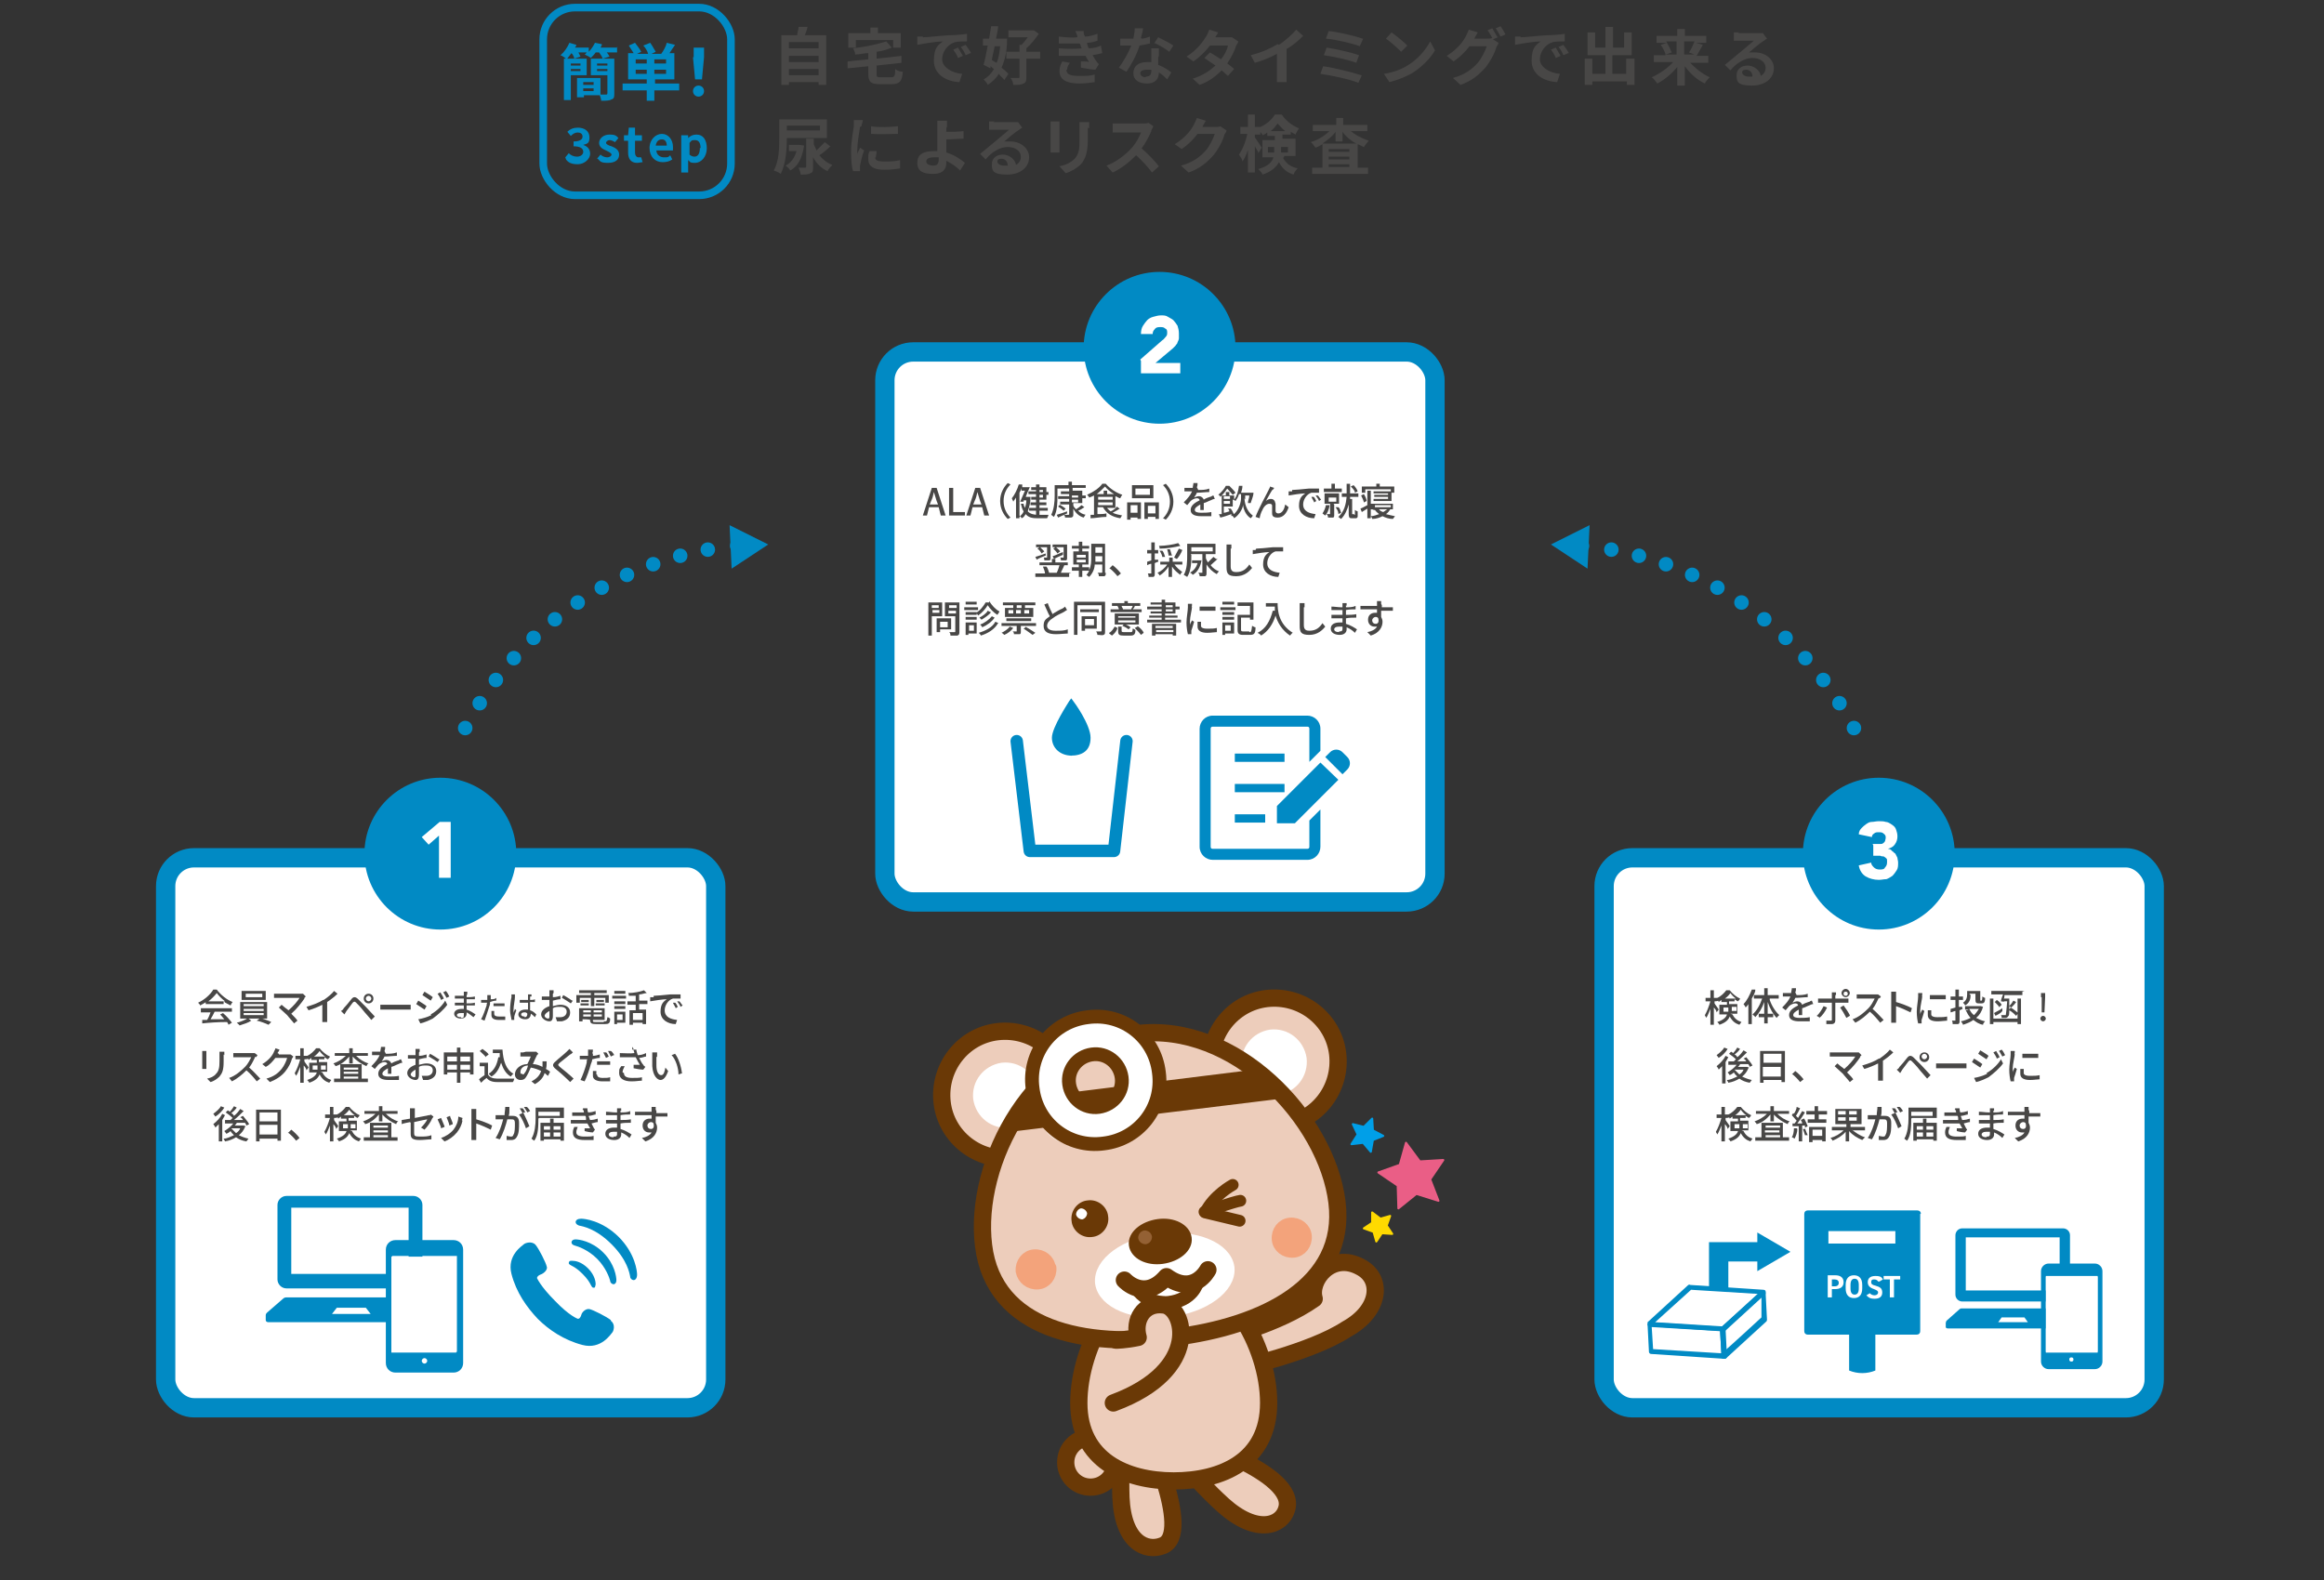 <?xml version="1.0" encoding="UTF-8"?>
<svg id="_レイヤー_1" data-name="レイヤー 1" xmlns="http://www.w3.org/2000/svg" width="336.7" height="229" version="1.1" viewBox="0 0 336.7 229">
  <rect x="0" y="0" width="336.7" height="229" fill="#333333" stroke="none"/>
  <rect x="78.7" y="1.1" width="27.2" height="27.2" rx="4.6" ry="4.6" fill="none" stroke="#018ac4" stroke-miterlimit="10" stroke-width="1.1"/>
  <g>
    <path d="M89.4,6.8v.8h-1.5c.2.2.3.4.4.6l-1,.3c0-.2-.3-.6-.5-.9h-.5c-.2.3-.5.6-.7.8-.2-.2-.7-.4-.9-.5.1,0,.2-.2.3-.3h-1.2c.1.2.2.4.3.6l-.9.3c0-.2-.2-.6-.4-.8h0c-.2.3-.5.6-.7.9-.2-.2-.6-.5-.9-.6.5-.4,1-1.1,1.3-1.8l1,.3c0,.1-.1.3-.2.4h2v.6c.4-.4.7-.9.9-1.3l1,.2c0,.2-.1.3-.2.5h2.5ZM82.7,10.9v3.6h-1v-6h3.3v2.4h-2.4ZM82.7,9.2v.3h1.4v-.3h-1.4ZM84.1,10.3v-.3h-1.4v.3h1.4ZM89,13.5c0,.5,0,.8-.4.9-.3.2-.8.2-1.5.2,0-.2-.1-.5-.2-.8h-2.3v.3h-1v-2.8h3.4v2.4c.4,0,.7,0,.8,0s.2,0,.2-.2v-2.6h-2.4v-2.4h3.4v5ZM84.5,11.9v.4h1.5v-.4h-1.5ZM86,13.2v-.4h-1.5v.4h1.5ZM86.5,9.2v.3h1.5v-.3h-1.5ZM88,10.3v-.3h-1.5v.3h1.5Z" fill="#018ac4" stroke-width="0"/>
    <path d="M98.3,13.1h-3.5v1.5h-1.1v-1.5h-3.5v-1h3.5v-.6h-2.7v-3.8h.8c-.2-.3-.5-.8-.7-1.1l.9-.4c.3.4.7.9.9,1.3l-.6.3h1.6c-.1-.4-.4-.9-.7-1.2l1-.4c.3.4.6,1,.8,1.3l-.6.3h1.4c.3-.4.7-1.1.8-1.6l1.2.3c-.3.4-.6.9-.8,1.2h.7v3.8h-2.8v.6h3.5v1ZM93.7,8.6h-1.6v.6h1.6v-.6ZM93.7,10.7v-.6h-1.6v.6h1.6ZM96.5,8.6h-1.7v.6h1.7v-.6ZM96.5,10.1h-1.7v.6h1.7v-.6Z" fill="#018ac4" stroke-width="0"/>
    <path d="M100.4,13.2c0-.5.4-.8.8-.8s.8.3.8.8-.4.8-.8.8-.8-.3-.8-.8ZM100.5,8.3v-1.4s1.5,0,1.5,0v1.4s-.3,3.2-.3,3.2h-1l-.3-3.2Z" fill="#018ac4" stroke-width="0"/>
  </g>
  <g>
    <path d="M119.7,5.1v7.2h-1.1v-.4h-4.3v.4h-1.1v-7.2h2.3c0-.4.2-.8.2-1.2h1.3c-.1.5-.3.9-.4,1.2h3.1ZM114.3,6.1v.9h4.3v-.9h-4.3ZM114.3,8.1v.9h4.3v-.9h-4.3ZM118.6,10.9v-.9h-4.3v.9h4.3Z" fill="#484746" stroke-width="0"/>
    <path d="M129.1,11.2c.5,0,.6-.2.6-1.2.2.2.7.4,1.1.4-.1,1.4-.5,1.8-1.6,1.8h-1.7c-1.3,0-1.7-.3-1.7-1.5v-1.1l-3,.3v-1c-.1,0,3-.3,3-.3v-.9c-.6,0-1.3.2-1.9.2,0-.3-.2-.7-.3-.9,1.7-.2,3.6-.6,4.8-1l.8.9c-.7.3-1.4.5-2.2.6v1l3.6-.4v1c.1,0-3.6.4-3.6.4v1.2c0,.4,0,.5.6.5h1.5ZM124,6.9h-1.1v-2.1h3.2v-.8h1.1v.8h3.3v2.1h-1.1v-1.1h-5.4v1.1Z" fill="#484746" stroke-width="0"/>
    <path d="M133.7,5.4c.8,0,2.2-.2,3.9-.3.9,0,1.9-.1,2.5-.2v1.1c-.5,0-1.2,0-1.7.1-1.1.3-1.9,1.4-1.9,2.5s1.4,2,2.9,2.1l-.4,1.2c-1.9-.1-3.7-1.1-3.7-3.1s.7-2.3,1.3-2.8c-.8,0-2.7.3-3.7.5v-1.2c.2,0,.6,0,.8,0ZM139.5,8.1l-.7.3c-.2-.5-.4-.8-.7-1.2l.7-.3c.2.3.5.9.7,1.2ZM140.6,7.7l-.7.3c-.2-.5-.4-.8-.7-1.2l.7-.3c.2.3.6.8.8,1.2Z" fill="#484746" stroke-width="0"/>
    <path d="M145.9,5.8c0,1.6-.3,2.9-.8,4,.4.3.7.6,1,.9l-.6.9c-.2-.3-.5-.5-.8-.9-.4.7-1,1.2-1.6,1.6-.1-.3-.4-.6-.6-.8.6-.3,1.1-.8,1.5-1.5-.2-.1-.3-.3-.5-.4v.3c0,0-1-.5-1-.5.2-.7.4-1.7.6-2.8h-.7v-1h.9c.1-.6.2-1.2.3-1.8h1c0,.6-.2,1.2-.3,1.8h1s.6,0,.6,0ZM144.1,6.7c-.1.7-.3,1.3-.4,2,.2.1.4.3.7.4.3-.7.4-1.5.5-2.4h-.8ZM150.7,8.5h-2v2.6c0,.5,0,.8-.4,1-.4.2-.8.2-1.5.2,0-.3-.2-.8-.4-1,.5,0,.9,0,1.1,0,.2,0,.2,0,.2-.2v-2.6h-1.9v-1h1.9v-1h.3c.3-.3.6-.7.9-1.1h-2.8v-1h3.7c0,0,.7.5.7.5-.5.7-1.1,1.5-1.8,2.1v.5h2v1Z" fill="#484746" stroke-width="0"/>
    <path d="M156.7,7.1c0-.1,0-.2-.1-.3,0-.2-.1-.4-.2-.5-.8,0-1.9,0-3,0v-1c1,.1,1.9.2,2.7.1,0-.3-.2-.6-.3-.9h1.2c0,.2,0,.5.2.8.6,0,1.2-.2,1.8-.4v1c-.3.1-.9.3-1.5.3,0,.1,0,.3.1.4,0,.1,0,.3.2.4.7,0,1.3-.2,1.7-.4l.2,1.1c-.4.1-.9.2-1.4.3.2.3.3.6.5.8.1.2.2.3.4.5l-.5.8c-.5,0-1.5-.2-2.1-.3v-.9c.5,0,1,0,1.2.1-.2-.3-.4-.6-.5-.9-1.1,0-2.5,0-3.9,0v-1.1c1.3.1,2.5.1,3.5,0ZM154.5,10.1c0,.7.6.9,1.8.9s1.6,0,2.3-.2v1.1c-.7.1-1.5.2-2.2.2-1.8,0-2.9-.5-2.9-1.8,0-.6.2-1,.4-1.4l1.1.2c-.2.3-.4.6-.4,1Z" fill="#484746" stroke-width="0"/>
    <path d="M165.4,5.6c.4,0,.9-.2,1.2-.3v1c-.4.1-.9.2-1.5.3-.4,1.3-1.2,2.8-1.9,3.8l-1.1-.6c.7-.9,1.4-2.2,1.8-3.2-.2,0-.3,0-.5,0-.4,0-.7,0-1.1,0v-1c.3,0,.8,0,1.1,0s.5,0,.8,0c.1-.5.2-1,.2-1.5h1.2c0,.4-.2.9-.3,1.4ZM167.8,8.3c0,.3,0,.7,0,1.1.8.3,1.4.7,1.9,1.1l-.6,1c-.3-.3-.7-.7-1.2-1h0c0,.9-.5,1.6-1.7,1.6s-2-.5-2-1.5.7-1.6,2-1.6.4,0,.6,0c0-.7,0-1.5,0-2h1.1c0,.4,0,.8,0,1.1ZM166,11.1c.6,0,.8-.3.8-.8v-.2c-.2,0-.5,0-.7,0-.5,0-.9.2-.9.5s.3.6.8.6ZM167.2,6.3l.6-.9c.6.3,1.8.9,2.2,1.2l-.6.9c-.5-.4-1.5-1-2.2-1.3Z" fill="#484746" stroke-width="0"/>
    <path d="M175.9,5.4h1.8c.3,0,.6,0,.8,0l.9.6c0,.2-.2.4-.3.6-.2.7-.7,1.7-1.3,2.6.4.3.7.5,1,.8l-.9,1c-.2-.2-.6-.5-.9-.8-.8.8-1.8,1.6-3.2,2.1l-1-.9c1.6-.5,2.5-1.2,3.3-1.9-.6-.4-1.2-.8-1.6-1.1l.8-.8c.5.3,1,.6,1.6,1,.5-.6.9-1.4,1-2h-2.6c-.6.8-1.5,1.7-2.4,2.3l-1-.7c1.6-1,2.4-2.2,2.9-3,.1-.2.3-.6.4-.9l1.3.4c-.2.3-.4.7-.6.9Z" fill="#484746" stroke-width="0"/>
    <path d="M185.3,6.5c.9-.6,1.9-1.5,2.5-2.2l1,.9c-.7.7-1.5,1.4-2.4,1.9v3.6c0,.4,0,1,0,1.2h-1.4c0-.2,0-.8,0-1.2v-2.9c-.9.5-2.1,1-3.2,1.3l-.6-1.1c1.6-.4,2.9-1,3.9-1.6Z" fill="#484746" stroke-width="0"/>
    <path d="M197.3,10.9l-.5,1.1c-1.2-.5-4-1.1-5.5-1.3l.4-1.1c1.5.2,4.3.9,5.5,1.3ZM196.9,8l-.4,1.1c-1-.4-3.3-.9-4.7-1.1l.4-1.1c1.3.2,3.6.7,4.7,1.1ZM197.5,5.6l-.5,1.1c-1-.4-3.6-1-4.9-1.1l.4-1.1c1.2.1,3.8.7,4.9,1.1Z" fill="#484746" stroke-width="0"/>
    <path d="M203.9,9.5c1.5-.9,2.7-2.3,3.3-3.5l.7,1.3c-.7,1.2-1.9,2.4-3.3,3.3-.9.5-2.1,1-3.3,1.3l-.8-1.2c1.4-.2,2.6-.7,3.4-1.2ZM203.9,6.6l-.9.9c-.5-.5-1.6-1.5-2.2-1.9l.8-.9c.6.4,1.8,1.4,2.3,1.9Z" fill="#484746" stroke-width="0"/>
    <path d="M217,5.4l-.7.3.8.5c0,.2-.2.4-.3.6-.2.8-.8,2-1.6,3-.9,1-1.9,1.9-3.6,2.5l-1.1-1c1.8-.5,2.8-1.3,3.6-2.2.6-.7,1.1-1.8,1.3-2.4h-2.5c-.6.8-1.4,1.6-2.3,2.2l-1-.8c1.6-1,2.4-2.1,2.8-2.9.1-.2.3-.6.4-.9l1.3.4c-.2.3-.4.7-.5.9,0,0,0,0,0,0h1.8c.3,0,.6,0,.8-.1h0c-.2-.3-.4-.8-.7-1.1l.7-.3c.2.3.5.9.7,1.2ZM218.1,5l-.7.3c-.2-.4-.5-.9-.7-1.2l.7-.3c.2.3.6.9.7,1.2Z" fill="#484746" stroke-width="0"/>
    <path d="M220.3,5.4c.8,0,2.2-.2,3.9-.3.9,0,1.9-.1,2.5-.2v1.1c-.5,0-1.2,0-1.7.1-1.1.3-1.9,1.4-1.9,2.5s1.4,2,2.9,2.1l-.4,1.2c-1.9-.1-3.7-1.1-3.7-3.1s.7-2.3,1.3-2.8c-.8,0-2.7.3-3.7.5v-1.2c.2,0,.6,0,.8,0ZM226.1,8.1l-.7.3c-.2-.5-.4-.8-.7-1.2l.7-.3c.2.3.5.9.7,1.2ZM227.2,7.7l-.7.3c-.2-.5-.4-.8-.7-1.2l.7-.3c.2.3.6.8.8,1.2Z" fill="#484746" stroke-width="0"/>
    <path d="M236.8,8.5v3.8h-1.1v-.5h-5v.5h-1.1v-3.8h1.1v2.2h1.9v-2.7h-2.6v-3.3h1.1v2.2h1.5v-3h1.1v3h1.6v-2.2h1.1v3.3h-2.8v2.7h2v-2.2h1.1Z" fill="#484746" stroke-width="0"/>
    <path d="M244.7,8.9c.8.9,1.9,1.8,3,2.3-.2.2-.6.6-.7.9-1.1-.5-2.1-1.4-2.9-2.5v2.8h-1.1v-2.7c-.8,1-1.9,1.9-2.9,2.4-.2-.3-.5-.7-.8-.9,1.1-.5,2.3-1.3,3.1-2.2h-2.8v-1h1.7c0-.4-.4-1.1-.7-1.5l.9-.3h-1.5v-1h3v-1h1.1v1h3.1v1h-1.5l1,.3c-.3.6-.7,1.2-.9,1.6h1.7v1h-2.8ZM241.4,6c.3.5.6,1.1.8,1.6l-.9.3h1.6v-1.9h-1.5ZM244,6v1.9h1.5l-.8-.3c.3-.4.6-1.1.8-1.6h-1.5Z" fill="#484746" stroke-width="0"/>
    <path d="M251.8,4.8c.5,0,2.4,0,2.9,0,.4,0,.6,0,.7,0l.6.8c-.2.1-.4.3-.6.4-.5.3-1.4,1.1-2,1.6.3,0,.6,0,.9,0,1.5,0,2.7,1,2.7,2.3s-1.1,2.5-3.2,2.5-2.2-.6-2.2-1.5.7-1.4,1.6-1.4,1.8.7,1.9,1.5c.5-.3.7-.7.7-1.2,0-.8-.8-1.4-1.9-1.4s-2.3.7-3.2,1.8l-.8-.8c.6-.5,1.7-1.4,2.3-1.9.5-.4,1.4-1.2,1.9-1.6-.5,0-1.7,0-2.2,0-.2,0-.5,0-.7,0v-1.2c.2,0,.5,0,.8,0ZM253.4,11.1c.2,0,.4,0,.5,0,0-.6-.4-1-.9-1s-.6.2-.6.4c0,.3.4.6.9.6Z" fill="#484746" stroke-width="0"/>
    <path d="M114,19.9c0,1.5-.1,3.8-.9,5.3-.2-.2-.7-.4-1-.5.8-1.4.8-3.4.8-4.8v-2.6h6.9v2.7h-5.9ZM116.5,21.1c-.3,1.9-.9,3-2,3.6-.1-.2-.5-.6-.7-.7.8-.4,1.3-1.1,1.6-2.1h-1.1v-.9h1.6s.6.1.6.1ZM114,18.2v.7h4.8v-.7h-4.8ZM120.3,21.2c-.5.5-1.1,1-1.6,1.3.5.6,1.1,1.1,1.9,1.4-.2.2-.6.6-.7.9-.9-.4-1.6-1.1-2.1-2v1.4c0,.5,0,.8-.4.9-.3.2-.8.2-1.4.2,0-.3-.2-.7-.3-1,.4,0,.8,0,.9,0,.1,0,.2,0,.2-.1v-4.1h1.1v.8c.1.3.3.6.4.9.4-.4.9-.9,1.2-1.2l.9.7Z" fill="#484746" stroke-width="0"/>
    <path d="M124.6,18.4c-.1.6-.4,2.4-.4,3.3s0,.4,0,.6c.1-.3.3-.6.4-.9l.6.4c-.3.7-.5,1.7-.6,2.2,0,.1,0,.3,0,.4s0,.2,0,.4h-1c-.2-.5-.3-1.6-.3-2.9s.3-2.9.4-3.6c0-.3,0-.6,0-.9h1.3c0,.3-.2.7-.2.9ZM126.8,22.8c0,.4.3.6,1.3.6s1.5,0,2.3-.2v1.2c-.6.1-1.3.2-2.3.2-1.5,0-2.3-.5-2.3-1.5s0-.7.2-1.2h1c0,.4-.1.6-.1.9ZM130.1,18.2v1.2c-1.1,0-2.7.1-3.9,0v-1.1c1.1.2,2.9.1,3.9,0Z" fill="#484746" stroke-width="0"/>
    <path d="M137.1,18.4c0,.2,0,.4,0,.7.7,0,1.8,0,2.5-.1v1.1c-.7,0-1.8.1-2.5.1,0,.5,0,1.3,0,1.9,1.1.3,2.1,1,2.7,1.5l-.7,1.1c-.5-.5-1.2-1-2-1.4,0,.1,0,.2,0,.3,0,.8-.4,1.6-1.9,1.6s-2.3-.4-2.3-1.6.8-1.7,2.4-1.7.4,0,.5,0c0-.7,0-1.5,0-1.9s0-1.1,0-1.5c0-.4,0-.8,0-1h1.4c0,.3,0,.7,0,1ZM135.2,24c.6,0,.8-.3.8-.9s0-.2,0-.3c-.2,0-.5,0-.7,0-.7,0-1.1.2-1.1.6s.5.6,1.1.6Z" fill="#484746" stroke-width="0"/>
    <path d="M143.9,17.7c.5,0,2.4,0,2.9,0,.4,0,.6,0,.7,0l.6.8c-.2.1-.4.3-.6.4-.5.3-1.4,1.1-2,1.6.3,0,.6,0,.9,0,1.5,0,2.7,1,2.7,2.3s-1.1,2.5-3.2,2.5-2.2-.6-2.2-1.5.7-1.4,1.6-1.4,1.8.7,1.9,1.5c.5-.3.7-.7.7-1.2,0-.8-.8-1.4-1.9-1.4s-2.3.7-3.2,1.8l-.8-.8c.6-.5,1.7-1.4,2.3-1.9.5-.4,1.4-1.2,1.9-1.6-.5,0-1.7,0-2.2,0-.2,0-.5,0-.7,0v-1.2c.2,0,.5,0,.8,0ZM145.5,24c.2,0,.4,0,.5,0,0-.6-.4-1-.9-1s-.6.2-.6.4c0,.3.4.6.9.6Z" fill="#484746" stroke-width="0"/>
    <path d="M153.5,18.3v3c0,.2,0,.6,0,.8h-1.3c0-.2,0-.5,0-.8v-3c0-.2,0-.5,0-.7h1.3c0,.2,0,.4,0,.7ZM157.6,18.5v1.8c0,1.9-.4,2.8-1,3.5-.6.6-1.5,1.1-2.2,1.3l-.9-1c.9-.2,1.6-.5,2.2-1.1.6-.7.7-1.3.7-2.7v-1.7c0-.4,0-.6,0-.9h1.4c0,.3,0,.5,0,.9Z" fill="#484746" stroke-width="0"/>
    <path d="M166.8,19c-.3.7-.8,1.7-1.4,2.5.9.8,2,1.9,2.5,2.6l-1,.9c-.6-.8-1.4-1.7-2.3-2.5-1,1-2.1,1.9-3.4,2.5l-.9-1c1.4-.5,2.8-1.6,3.7-2.6.6-.7,1.1-1.6,1.3-2.2h-3c-.4,0-.9,0-1.1,0v-1.3c.2,0,.8,0,1.1,0h3.2c.4,0,.7,0,.9-.1l.7.5c0,0-.2.4-.3.6Z" fill="#484746" stroke-width="0"/>
    <path d="M174.2,18.4s0,0,0,0h1.8c.3,0,.6,0,.8-.1l.9.6c0,.2-.2.4-.3.6-.2.8-.8,2-1.6,3-.9,1-1.9,1.9-3.6,2.5l-1.1-1c1.8-.5,2.8-1.3,3.6-2.2.6-.7,1.1-1.8,1.3-2.4h-2.5c-.6.8-1.4,1.6-2.3,2.2l-1-.7c1.6-1,2.4-2.1,2.8-2.9.1-.2.3-.6.4-.9l1.3.4c-.2.3-.4.7-.5.9Z" fill="#484746" stroke-width="0"/>
    <path d="M185.9,22.9c.5.9,1.2,1.3,2.1,1.5-.2.2-.5.6-.6.9-.9-.3-1.6-.8-2.1-1.8-.4.7-1.1,1.4-2.4,1.8,0-.2-.4-.6-.6-.8,1.4-.4,2-1,2.2-1.7h-1.6v-2.5h1.8v-.6h-1.1v-.5c-.2.2-.5.3-.7.4,0-.2-.2-.3-.3-.5v.4h-.8v.4c.2.3.9,1.3,1,1.5l-.5.8c0-.3-.3-.6-.5-1v3.8h-1v-3.3c-.2.7-.5,1.3-.8,1.7,0-.3-.3-.7-.5-1,.5-.7,1-1.9,1.2-3h-1v-1h1.1v-1.8h1v1.8h.8c.9-.4,1.7-1.1,2.1-1.8h1c.6.9,1.5,1.6,2.5,2-.2.3-.4.6-.5.9-.2-.1-.5-.3-.7-.4v.4h-1.2v.6h1.9v2.5h-1.6ZM184.6,22.1c0,0,0-.2,0-.3v-.5h-.9v.8h.9ZM186.2,19c-.4-.3-.8-.8-1.1-1.1-.3.4-.6.8-1,1.1h2.1ZM185.6,21.2v.6c0,0,0,.2,0,.3h1v-.8h-1Z" fill="#484746" stroke-width="0"/>
    <path d="M195.5,18.8c.7.7,1.7,1.2,2.8,1.6-.2.2-.5.6-.7.9-.3-.1-.6-.3-.9-.4v3.4h1.5v.9h-8.1v-.9h1.5v-3.4c-.3.2-.7.4-1,.5-.2-.2-.4-.6-.7-.8,1-.3,2-.9,2.7-1.6h-2.4v-.9h3.4v-1h1v1h3.5v.9h-2.5ZM196.5,20.8c-.8-.4-1.5-1-2-1.7v1.4h-1v-1.4c-.5.7-1.2,1.2-1.9,1.7h5ZM195.5,21.6h-3v.4h3v-.4ZM192.5,23.1h3v-.4h-3v.4ZM195.5,24.2v-.4h-3v.4h3Z" fill="#484746" stroke-width="0"/>
  </g>
  <g>
    <path d="M81.9,22.8l.5-.6c.3.3.7.5,1.2.5s.9-.3.9-.7-.3-.8-1.4-.8v-.7c.9,0,1.3-.3,1.3-.7s-.3-.6-.7-.6-.7.2-1,.5l-.5-.6c.4-.4.9-.6,1.5-.6,1,0,1.7.5,1.7,1.4s-.3.9-.9,1.1h0c.6.2,1,.6,1,1.3s-.8,1.5-1.8,1.5-1.4-.3-1.7-.7Z" fill="#018ac4" stroke-width="0"/>
    <path d="M86.5,23l.5-.6c.3.3.7.4,1,.4s.6-.2.6-.4-.4-.4-.8-.6c-.5-.2-1-.5-1-1.1s.6-1.2,1.5-1.2,1,.2,1.3.5l-.5.6c-.3-.2-.6-.3-.8-.3s-.5.2-.5.4.4.4.8.5c.5.2,1.1.5,1.1,1.2s-.5,1.2-1.6,1.2-1.1-.2-1.5-.6Z" fill="#018ac4" stroke-width="0"/>
    <path d="M91,22.1v-1.7h-.6v-.8h.6s.1-1.1.1-1.1h.9v1.1h1v.8h-1v1.7c0,.4.2.7.5.7s.3,0,.4,0l.2.7c-.2,0-.5.1-.8.1-.9,0-1.3-.6-1.3-1.5Z" fill="#018ac4" stroke-width="0"/>
    <path d="M94.1,21.5c0-1.3.9-2.1,1.8-2.1s1.6.8,1.6,1.9,0,.4,0,.5h-2.4c0,.6.5,1,1.1,1s.6,0,.9-.3l.3.6c-.4.3-.9.4-1.4.4-1.1,0-1.9-.8-1.9-2.1ZM96.6,21.1c0-.5-.2-.9-.7-.9s-.8.3-.9.9h1.6Z" fill="#018ac4" stroke-width="0"/>
    <path d="M98.9,19.6h.8v.4h0c.3-.3.7-.5,1.2-.5,1,0,1.5.8,1.5,2s-.8,2.1-1.7,2.1-.7-.2-1-.4v.6s0,1.2,0,1.2h-1v-5.4ZM101.5,21.5c0-.7-.2-1.2-.8-1.2s-.5.1-.8.4v1.7c.2.2.5.3.7.3.5,0,.8-.4.8-1.3Z" fill="#018ac4" stroke-width="0"/>
  </g>
  <rect x="128.2" y="51" width="79.7" height="79.7" rx="4.1" ry="4.1" fill="#fff" stroke="#018ac4" stroke-miterlimit="10" stroke-width="2.8"/>
  <circle cx="168" cy="50.4" r="11" fill="#018ac4" stroke-width="0"/>
  <path d="M165.2,52.1l3.2-2.8c.2-.1.3-.3.5-.5.2-.2.2-.4.2-.6s0-.5-.3-.6c-.2-.2-.4-.2-.7-.2s-.6,0-.8.3c-.2.2-.3.4-.3.7h-1.7c0-.5.1-.9.3-1.2s.4-.6.6-.8.5-.4.9-.5.7-.2,1.1-.2.7,0,1,.2.6.3.8.5c.2.2.4.5.6.8.1.3.2.7.2,1.1s0,.5,0,.7c0,.2-.1.4-.2.6,0,.2-.2.3-.3.5-.1.1-.3.3-.4.4l-2.5,2.1h3.6v1.5h-5.7v-1.8Z" fill="#fff" stroke-width="0"/>
  <g>
    <path d="M135,70.7h.7l1.3,4h-.7l-.3-1.2h-1.4l-.3,1.2h-.6l1.3-4ZM134.8,73.1h1.1l-.2-.5c-.1-.4-.3-.9-.4-1.3h0c-.1.5-.2.9-.4,1.3l-.2.5Z" fill="#484746" stroke-width="0"/>
    <path d="M137.5,70.7h.6v3.5h1.7v.5h-2.3v-4Z" fill="#484746" stroke-width="0"/>
    <path d="M141.3,70.7h.7l1.3,4h-.7l-.3-1.2h-1.4l-.3,1.2h-.6l1.3-4ZM141.1,73.1h1.1l-.2-.5c-.1-.4-.3-.9-.4-1.3h0c-.1.5-.2.9-.4,1.3l-.2.5Z" fill="#484746" stroke-width="0"/>
    <path d="M146,70l.4.2c-.6.6-1,1.4-1,2.4s.4,1.8,1,2.4l-.4.2c-.6-.6-1.1-1.5-1.1-2.6s.5-2,1.1-2.6Z" fill="#484746" stroke-width="0"/>
    <path d="M149.3,72.1c0,.8-.2,1.4-.4,2,.4.4.9.5,1.5.5s1.3,0,1.5,0c0,.1-.1.3-.2.5h-1.4c-.7,0-1.3-.1-1.7-.6-.2.3-.3.5-.6.6,0-.1-.2-.3-.3-.4v.4h-.5v-3c-.1.2-.3.4-.4.6,0-.1-.2-.4-.2-.5.4-.5.8-1.3,1-2h.5c0,.2,0,.3,0,.4h.8s.3,0,.3,0c-.2.4-.4.9-.6,1.4h.4s.3,0,.3,0ZM147.8,74.8c.2-.2.4-.4.5-.7-.2-.3-.3-.7-.4-1.1h.4c0,.2.1.4.2.6.1-.3.2-.7.2-1.1h-.4v.2c-.1,0-.5,0-.5,0,.2-.5.5-1.1.7-1.6h-.5v-.4c0,.2-.2.5-.3.7v3.5ZM150.1,71h-.7v-.4h.7v-.4h.5v.4h1v.7h.3v.4h-.3v.7h-1v.4h1v.4h-1v.4h1.2v.4h-1.2v.6h-.5v-.6h-1v-.4h1v-.4h-.8v-.4h.8v-.4h-.7v-.4h.7v-.4h-1.1v-.4h1.1v-.3ZM150.6,71v.3h.5v-.3h-.5ZM151.1,71.7h-.5v.4h.5v-.4Z" fill="#484746" stroke-width="0"/>
    <path d="M155.5,73.2c0,.2.2.4.4.6.3-.2.6-.4.8-.6l.4.3c-.3.2-.6.4-.9.5.3.3.6.5,1.1.6-.1,0-.2.3-.3.4-.7-.2-1.2-.7-1.5-1.3v.8c0,.3,0,.4-.3.5-.2,0-.5,0-.9,0,0-.1,0-.3-.2-.4.3,0,.6,0,.7,0,0,0,.1,0,.1-.1v-1.4h-1.3v-.4h1.3v-.4h-1.6v-.4h1.6v-.3h-1.2v-.4h1.2v-.4h-1.7v1.1c0,.9,0,2.1-.5,3,0,0-.3-.2-.4-.3.4-.8.5-1.9.5-2.7v-1.6h2v-.5h.5v.5h2v.4h-1.9v.4h1.4v.7h.5v.4h-.5v.7h-1.3ZM154.6,74.4c-.4.2-.9.4-1.3.6l-.2-.4c.4-.1.9-.3,1.5-.5v.4ZM153.6,73.2c.3.1.6.4.8.5l-.3.3c-.2-.2-.5-.4-.8-.6l.3-.3ZM155.3,72.1h.9v-.3h-.9v.3ZM155.3,72.8h.9v-.4h-.9v.4Z" fill="#484746" stroke-width="0"/>
    <path d="M162.4,73.6c-.3.2-.8.5-1.2.7.4.2.9.3,1.4.4-.1,0-.2.3-.3.4-1.2-.2-2-.7-2.5-1.6h-.8v1c.4,0,.9,0,1.3-.1v.5c-.8,0-1.7.2-2.3.2v-.5c.1,0,.3,0,.5,0v-2.8c-.2.1-.4.2-.7.3,0-.1-.2-.3-.3-.4.9-.4,1.8-1,2.2-1.6h.5c.6.7,1.5,1.3,2.4,1.6-.1.1-.2.3-.3.5-.2,0-.4-.2-.7-.3v1.7c0,0,.2-.1.2-.2l.4.3ZM161.4,71.6c-.5-.3-1-.7-1.3-1.1-.3.3-.7.7-1.2,1.1h1v-.5h.5v.5h1ZM159.1,72.4h2.1v-.4h-2.1v.4ZM159.1,73.2h2.1v-.4h-2.1v.4ZM160.4,73.6c.1.2.3.3.5.5.3-.1.5-.3.8-.5h-1.3Z" fill="#484746" stroke-width="0"/>
    <path d="M163.3,72.8h2v2.4h-.5v-.2h-1v.3h-.5v-2.4ZM163.8,73.2v1.1h1v-1.1h-1ZM167.1,72.2h-3.1v-1.9h3.1v1.9ZM166.6,70.8h-2.1v.9h2.1v-.9ZM167.9,72.8v2.4h-.5v-.3h-1.1v.3h-.5v-2.4h2.1ZM167.4,74.4v-1.1h-1.1v1.1h1.1Z" fill="#484746" stroke-width="0"/>
    <path d="M168.9,75.3l-.4-.2c.6-.6,1-1.4,1-2.4s-.4-1.8-1-2.4l.4-.2c.6.6,1.1,1.5,1.1,2.6s-.5,2-1.1,2.6Z" fill="#484746" stroke-width="0"/>
    <path d="M173.6,71c.5,0,1.1,0,1.6-.2v.5c-.5,0-1.2.1-1.8.1-.1.3-.3.5-.4.7.2-.1.5-.2.7-.2.3,0,.6.2.7.5.3-.2.6-.3.9-.4.2,0,.3-.2.5-.2l.2.5c-.2,0-.4.1-.6.2-.3.1-.6.3-1,.4,0,.3,0,.8,0,1h-.5c0-.2,0-.5,0-.8-.5.3-.8.5-.8.8s.4.4.9.4,1,0,1.5-.1v.6c-.4,0-1,0-1.5,0-.8,0-1.5-.2-1.5-.9s.7-1.1,1.3-1.4c0-.2-.2-.3-.4-.3-.3,0-.7.2-.9.4-.2.2-.3.4-.5.6l-.5-.4c.6-.6,1-1.1,1.2-1.6h-.2c-.2,0-.6,0-.9,0v-.5c.3,0,.7,0,.9,0s.2,0,.3,0c0-.2.1-.5.1-.7h.6c0,.2,0,.4-.1.6Z" fill="#484746" stroke-width="0"/>
    <path d="M180.3,72.2c0,.5.2,1.8,1.2,2.5,0,.1-.2.3-.3.4-.8-.5-1.1-1.5-1.1-2,0,.4-.4,1.4-1.3,2,0-.1-.2-.3-.3-.4,1.1-.7,1.3-2.1,1.3-2.5v-.6h-.3c-.1.4-.3.7-.5,1,0,0-.2-.2-.4-.2v1h-1.3v.9c.2,0,.5-.1.8-.2,0-.2-.1-.3-.2-.4h.4c.2.2.4.7.5.9l-.4.2c0,0,0-.2,0-.3-.6.2-1.1.4-1.6.5l-.2-.5c.1,0,.3,0,.4,0v-2.7c0,0-.1.1-.2.2,0-.1-.2-.3-.3-.3.5-.4.9-.9,1.1-1.3h.5c.3.3.7.7.9,1l-.4.3c-.2-.2-.5-.6-.8-.9-.2.3-.5.7-.8,1h.6v-.5h.5v.5h.7v.6c.4-.5.6-1.2.7-2h.5c0,.4-.1.7-.2,1h1.5s.3,0,.3,0c0,.5-.3,1.1-.4,1.5h-.4c0-.4.2-.7.2-1.1h-.6v.6ZM177.3,71.9v.4h.9v-.4h-.9ZM178.2,73v-.4h-.9v.4h.9Z" fill="#484746" stroke-width="0"/>
    <path d="M184.4,70.9c-.3.4-.7,1.2-1,1.7.2-.2.5-.3.7-.3.4,0,.6.2.7.7,0,.3,0,.7,0,1,0,.3.2.4.4.4.6,0,.9-.7,1-1.3l.5.4c-.3.9-.8,1.5-1.6,1.5s-.8-.4-.8-.7c0-.3,0-.7,0-1,0-.2-.1-.3-.4-.3-.4,0-.8.4-1,.9-.2.3-.4,1-.4,1.2l-.6-.2c.4-1.1,1.6-3.3,1.9-3.9,0-.1.2-.3.2-.5l.6.2c0,0-.1.2-.2.3Z" fill="#484746" stroke-width="0"/>
    <path d="M187.2,71c.4,0,1.4-.1,2.4-.2.6,0,1.1,0,1.5,0v.6c-.3,0-.8,0-1.1,0-.7.2-1.2,1-1.2,1.7,0,1,.9,1.3,1.8,1.4l-.2.6c-1.1,0-2.2-.6-2.2-1.8s.5-1.5.9-1.8c-.6,0-1.8.2-2.4.3v-.6c.2,0,.3,0,.5,0ZM190.7,72.6l-.3.2c-.1-.3-.3-.5-.4-.8h.3c.1,0,.3.4.4.6ZM191.4,72.4l-.3.2c-.1-.3-.3-.5-.5-.8h.3c.1,0,.3.4.5.6Z" fill="#484746" stroke-width="0"/>
    <path d="M192.6,73.4c-.1.5-.3,1-.6,1.3,0,0-.3-.2-.4-.3.2-.3.4-.7.5-1.2h.5ZM194.4,71.3h-2.6v-.5h1.1v-.7h.5v.7h1v.5ZM193.3,73.1v1.5c0,.2,0,.4-.2.4-.2,0-.4,0-.7,0,0-.1,0-.3-.2-.5.2,0,.4,0,.5,0,0,0,0,0,0,0v-1.5h-.8v-1.5h2.1v1.5h-.8ZM192.5,72.7h1.1v-.6h-1.1v.6ZM193.9,74.4c0-.3-.2-.6-.4-.9h.4c.2.1.3.5.4.8l-.4.2ZM196.2,74.6s.1,0,.1,0c0,0,0,0,0-.1,0-.1,0-.4,0-.6,0,0,.3.2.4.2,0,.3,0,.6,0,.7,0,.1,0,.2-.2.3,0,0-.2,0-.3,0h-.3c-.1,0-.3,0-.4-.1,0,0-.1-.2-.1-.5v-1.4c-.2.7-.5,1.5-1.1,2.1,0,0-.3-.2-.4-.3.9-.8,1.1-1.9,1.2-2.9h-.7v-.5h.7v-1.4h.5v1.4h1.2v.5h-1.2c0,0,0,.2,0,.3h.3v2.2s0,0,0,0c0,0,0,0,.1,0h.2ZM196.3,71.4c0-.3-.3-.6-.6-.9l.4-.2c.3.3.5.6.6.9l-.4.2Z" fill="#484746" stroke-width="0"/>
    <path d="M198.1,71.1h.5v4h-.5v-1.4c-.3.2-.5.3-.8.5l-.2-.5c.3-.1.6-.3,1-.5v-2.1ZM197.6,72.9c0-.3-.2-.7-.4-1.1l.4-.2c.2.3.4.8.4,1l-.4.2ZM197.8,71.4h-.5v-.9h2.1v-.4h.5v.4h2.1v.9h-.4v1.2h-2.6v-.3h2.1v-.3h-2v-.3h2v-.2h-2.1v-.3h2.5v-.3h-3.7v.5ZM201.5,73.7c-.2.3-.4.6-.7.8.4.1.8.2,1.3.3,0,0-.2.3-.3.4-.6,0-1.1-.2-1.5-.4-.4.2-.9.4-1.5.4,0-.1-.1-.3-.2-.4.4,0,.9-.2,1.2-.3-.2-.2-.4-.3-.6-.6h.3c0,0-.5,0-.5,0h0c0-.1-.4-.1-.4-.1v-.8h3.2v.8h-.4ZM199.2,73.5h2.1s.2,0,.2,0v-.3h-2.3v.3ZM199.8,73.8c.1.2.3.3.6.4.2-.1.4-.3.6-.4h-1.1Z" fill="#484746" stroke-width="0"/>
    <path d="M151.5,80.5c-.5.2-1,.4-1.3.6l-.2-.4c.4-.1.9-.3,1.5-.5v.4ZM154.9,83.1v.5h-4.9v-.5h1.4c0-.3-.2-.7-.3-1h.5c.2.2.3.6.4.9h-.3c0,0,1.7,0,1.7,0h-.3c.2-.4.3-.8.4-1.1h-2.9v-.4h1.8v-.5h.5v.5h1.8v.4h-1,.5c-.2.5-.4.8-.5,1.1h1.5ZM151.7,79.3h-1.6v-.4h2.1v1.9c0,.2,0,.4-.2.4-.2,0-.4,0-.7,0,0-.1,0-.3-.1-.4.2,0,.4,0,.5,0,0,0,0,0,0,0v-1.5ZM150.7,79.3c.2.2.5.5.6.6l-.4.3c-.1-.2-.3-.5-.6-.7l.3-.2ZM154,80.4c-.5.2-.9.4-1.3.6l-.2-.4c.4-.1.9-.4,1.5-.6v.4ZM153,79.3h-.5v-.4h2.1v1.9c0,.2,0,.4-.2.4-.2,0-.4,0-.7,0,0-.1,0-.3-.1-.4.2,0,.4,0,.5,0,0,0,0,0,0,0v-1.5h-1.1c.2.2.5.4.6.6l-.4.3c-.1-.2-.4-.5-.6-.7l.3-.2Z" fill="#484746" stroke-width="0"/>
    <path d="M160.2,83c0,.3,0,.4-.2.5-.2,0-.4,0-.8,0,0-.1,0-.4-.2-.5.3,0,.5,0,.6,0,0,0,.1,0,.1-.1v-1.1h-1.1c0,.6-.3,1.3-.8,1.8,0,0-.3-.2-.4-.3.2-.2.3-.4.4-.6h-1v.9h-.5v-.9h-1v-.5h1v-.4h-.8v-1.9h.8v-.4h-1v-.4h1v-.6h.5v.6h1v.4h-1v.4h.9v1.9h-.9v.4h1v.4c.3-.6.3-1.3.3-1.8v-2h2v4.2ZM156,80.8h1.3v-.4h-1.3v.4ZM156,81.5h1.3v-.4h-1.3v.4ZM159.7,81.4v-.8h-1v.2c0,.2,0,.4,0,.6h1ZM158.7,79.3v.8h1v-.8h-1Z" fill="#484746" stroke-width="0"/>
    <path d="M160.8,82.3l.4-.4c.4.3.9.8,1.2,1.2l-.5.4c-.3-.4-.8-.9-1.2-1.2Z" fill="#484746" stroke-width="0"/>
    <path d="M167.9,81.4c-.2,0-.4.1-.6.2v1.5c0,.3,0,.4-.2.5-.1,0-.4,0-.7,0,0-.1,0-.3-.1-.5.2,0,.4,0,.5,0,0,0,0,0,0,0v-1.4c-.2,0-.4.1-.6.2v-.5c0,0,.3-.1.6-.2v-1h-.6v-.5h.6v-1.1h.5v1.1h.5v.5h-.5v.9h.5c0-.1,0,.3,0,.3ZM170.1,81.7c.3.5.8.9,1.2,1.2-.1,0-.3.3-.3.4-.4-.3-.9-.7-1.2-1.2v1.5h-.5v-1.5c-.3.5-.8,1-1.3,1.3,0-.1-.2-.3-.3-.4.5-.2,1.1-.7,1.4-1.2h-1v-.4h1.3v-.6h.5v.6h1.4v.4h-1.1ZM171,79.1c-.8.2-2,.4-3,.4,0-.1,0-.3-.1-.4,1,0,2.1-.2,2.8-.4l.3.4ZM168.4,80.8c0-.3-.2-.7-.4-1h.4c.2.2.3.6.4.9h-.4ZM169.3,80.6c0-.3-.1-.7-.2-1h.4c.1.2.2.7.3.9h-.5ZM170.1,80.8c.2-.4.5-.9.7-1.3l.5.2c-.2.5-.5,1-.8,1.3l-.4-.2Z" fill="#484746" stroke-width="0"/>
    <path d="M172.6,80.4c0,.9,0,2.3-.6,3.2,0,0-.3-.2-.5-.3.5-.8.5-2.1.5-2.9v-1.6h4.1v1.5h-3.6ZM174.1,81.1c-.2,1.1-.6,1.8-1.3,2.2,0,0-.2-.3-.4-.3.5-.3.9-.7,1.1-1.4h-.8v-.4h1.1s.3,0,.3,0ZM172.6,79.3v.6h3.1v-.6h-3.1ZM176.4,81c-.3.3-.7.6-1,.9.3.4.7.7,1.2.9-.1.1-.3.3-.3.4-.6-.3-1.1-.8-1.5-1.4v1.2c0,.3,0,.4-.2.5-.2,0-.4,0-.8,0,0-.1,0-.3-.2-.5.2,0,.5,0,.6,0,0,0,0,0,0,0v-2.7h.5v.5c0,.2.2.5.3.7.3-.3.6-.6.8-.8l.4.3Z" fill="#484746" stroke-width="0"/>
    <path d="M178.3,79.5c0,.6,0,1.9,0,2.6s.4.8.8.8c1,0,1.5-.5,1.9-1.1l.4.5c-.4.5-1.1,1.2-2.3,1.2s-1.4-.4-1.4-1.3,0-2.2,0-2.7,0-.5,0-.6h.7c0,.2,0,.4,0,.6Z" fill="#484746" stroke-width="0"/>
    <path d="M182,79.5c.4,0,1.4-.1,2.4-.2.6,0,1.1,0,1.5,0v.6c-.3,0-.8,0-1.1,0-.7.2-1.2,1-1.2,1.7,0,1,.9,1.3,1.8,1.4l-.2.6c-1.1,0-2.2-.6-2.2-1.8s.5-1.5.9-1.8c-.6,0-1.8.2-2.4.3v-.6c.2,0,.3,0,.4,0Z" fill="#484746" stroke-width="0"/>
    <path d="M135,89.2v2.9h-.5v-4.8h2v2h-1.5ZM135,87.7v.4h1v-.4h-1ZM136.1,88.8v-.4h-1v.4h1ZM136.2,91.3v.3h-.5v-2h2.1v1.6h-1.6ZM136.2,90.1v.8h1.1v-.8h-1.1ZM139,91.5c0,.3,0,.5-.3.6-.2,0-.5,0-1,0,0-.1,0-.4-.2-.5.3,0,.7,0,.8,0,.1,0,.1,0,.1-.1v-2.2h-1.5v-2h2.1v4.2ZM137.5,87.7v.4h1.1v-.4h-1.1ZM138.5,88.9v-.4h-1.1v.4h1.1Z" fill="#484746" stroke-width="0"/>
    <path d="M141.7,88.4h-2v-.4h2v.4ZM141.5,91.8h-1.2v.2h-.4v-1.8h1.6v1.6ZM141.5,89.1h-1.6v-.4h1.6v.4ZM139.9,89.4h1.6v.4h-1.6v-.4ZM141.5,87.6h-1.6v-.4h1.6v.4ZM140.4,90.6v.8h.7v-.8h-.7ZM143.3,87.1c.4.6.9,1.2,1.5,1.5,0,.1-.2.3-.3.5-.5-.3-1.1-.9-1.4-1.4-.3.5-.8,1.1-1.4,1.5,0-.1-.2-.3-.3-.4.6-.3,1.1-1,1.4-1.5h.5ZM144.6,90.3c-.5.9-1.5,1.5-2.5,1.8,0-.1-.2-.3-.3-.4,1-.3,2-.8,2.4-1.6l.5.2ZM143.6,88.7c-.3.4-.9.8-1.4,1.1,0,0-.2-.2-.3-.3.4-.2,1-.6,1.2-1l.4.2ZM144.1,89.5c-.4.6-1.1,1.1-1.8,1.4,0-.1-.2-.3-.3-.4.6-.2,1.3-.7,1.7-1.2l.4.2Z" fill="#484746" stroke-width="0"/>
    <path d="M146.8,91c-.3.4-.8.8-1.3,1,0,0-.3-.3-.4-.3.4-.2.9-.5,1.2-.9l.5.2ZM150.1,90.3v.4h-2.2v.8c0,.2,0,.4-.2.4-.2,0-.4,0-.8,0,0-.1,0-.3-.2-.4.3,0,.5,0,.6,0,0,0,0,0,0,0v-.8h-2.2v-.4h4.9ZM146.8,87.7h-1.5v-.4h4.7v.4h-1.5v.4h1.2v1.3h-4.1v-1.3h1.2v-.4ZM145.8,90v-.4h3.6v.4h-3.6ZM146.1,88.9h.7v-.5h-.7v.5ZM148,87.7h-.7v.4h.7v-.4ZM147.2,88.9h.7v-.5h-.7v.5ZM148.7,90.9c.4.2,1,.6,1.3.8l-.4.3c-.3-.2-.8-.6-1.3-.9l.4-.3ZM148.4,88.4v.5h.7v-.5h-.7Z" fill="#484746" stroke-width="0"/>
    <path d="M152.6,88.9c.5-.3,1-.6,1.3-.7.2-.1.3-.2.4-.3l.3.5c-.1,0-.3.2-.5.3-.4.2-1.1.5-1.6.9-.5.3-.8.7-.8,1.1s.4.7,1.2.7,1.3,0,1.8-.2v.6c-.4,0-1.1.1-1.7.1-1.1,0-1.8-.3-1.8-1.2s.4-1,.9-1.4c-.3-.5-.5-1.1-.8-1.7l.5-.2c.2.6.5,1.2.7,1.6Z" fill="#484746" stroke-width="0"/>
    <path d="M160.1,91.5c0,.3,0,.4-.2.5s-.5,0-.9,0c0-.1-.1-.4-.2-.5.3,0,.6,0,.7,0,0,0,.1,0,.1-.1v-3.7h-3.5v4.3h-.5v-4.8h4.5v4.1ZM159.2,88.7h-2.7v-.4h2.7v.4ZM157.2,91v.4h-.5v-2.1h2.2v1.8h-1.7ZM157.2,89.7v.9h1.3v-.9h-1.3Z" fill="#484746" stroke-width="0"/>
    <path d="M160.7,91.7c.4-.2.6-.6.8-.9l.4.2c-.1.4-.4.8-.8,1.1l-.4-.3ZM165.6,88.7h-4.7v-.4h1.2c0-.1-.1-.3-.2-.5h.1s-.9,0-.9,0v-.4h1.8v-.3h.5v.3h1.8v.4h-.9.1c0,.2-.2.4-.3.5h1.3v.4ZM165,90.5h-1.9c.3.1.6.3.7.4l-.3.3c-.2-.2-.6-.4-.9-.5l.2-.2h-1.3v-1.6h3.5v1.6ZM164.5,89.3h-2.5v.2h2.5v-.2ZM164.5,89.9h-2.5v.3h2.5v-.3ZM163.8,91.6c.2,0,.3,0,.3-.5.1,0,.3.1.4.2,0,.6-.2.8-.7.8h-1c-.6,0-.8-.1-.8-.6v-.7h.5v.6c0,.1,0,.2.3.2h.9ZM162.5,87.8c0,.2.2.3.2.5h-.1s1.3,0,1.3,0h0c0-.2.2-.3.2-.5h-1.6ZM164.8,90.7c.4.3.8.7.9,1l-.4.3c-.2-.3-.6-.7-.9-1l.4-.2Z" fill="#484746" stroke-width="0"/>
    <path d="M171.1,89.8v.4h-4.9v-.4h2.1v-.3h-1.8v-.3h1.8v-.3h-1.6v-.3h1.6v-.3h-2.1v-.4h2.1v-.3h-1.6v-.3h1.6v-.4h.5v.4h1.5v.6h.6v.4h-.6v.6h-1.5v.3h1.8v.3h-1.8v.3h2.2ZM166.9,90.4h3.5v1.7h-.5v-.2h-2.5v.2h-.5v-1.7ZM167.4,90.7v.3h2.5v-.3h-2.5ZM170,91.6v-.3h-2.5v.3h2.5ZM168.9,88h1v-.3h-1v.3ZM168.9,88.6h1v-.3h-1v.3Z" fill="#484746" stroke-width="0"/>
    <path d="M172.7,87.9c0,.4-.3,1.5-.3,2.1s0,.4,0,.6c0-.2.2-.5.3-.7l.3.2c-.1.4-.3,1-.4,1.3,0,0,0,.2,0,.3,0,0,0,.1,0,.2h-.5c-.1-.4-.2-1-.2-1.7s.2-1.7.2-2.2c0-.1,0-.3,0-.5h.6c0,.2,0,.4-.1.5ZM174,90.7c0,.2.2.4.9.4s.9,0,1.4-.1v.6c-.3,0-.8.1-1.4.1-.9,0-1.4-.3-1.4-.9s0-.4,0-.7h.5c0,.2,0,.4,0,.5ZM176.1,87.9v.6c-.6,0-1.7,0-2.3,0v-.6c.6,0,1.7,0,2.3,0Z" fill="#484746" stroke-width="0"/>
    <path d="M176.8,88h2.2v.4h-2.2v-.4ZM178.8,91.8h-1.3v.2h-.4v-1.8h1.7v1.6ZM177.1,88.7h1.7v.4h-1.7v-.4ZM177.1,89.4h1.7v.4h-1.7v-.4ZM178.8,87.6h-1.7v-.4h1.7v.4ZM177.5,90.6v.8h.8v-.8h-.8ZM181,91.6c.3,0,.3-.1.4-.9.1,0,.3.2.5.2,0,.9-.2,1.1-.8,1.1h-1c-.6,0-.8-.2-.8-.7v-2.2h1.8v-1.3h-1.8v-.5h2.3v2.5h-.5v-.3h-1.3v1.7c0,.2,0,.3.3.3h.9Z" fill="#484746" stroke-width="0"/>
    <path d="M185.1,87.4c0,1,.1,3,2.2,4.3-.1,0-.3.3-.4.4-1.2-.8-1.8-1.9-2.1-2.9-.4,1.3-1.1,2.3-2.1,2.9,0-.1-.3-.3-.5-.4,1.2-.6,1.8-1.7,2.2-3.2h.3c0-.2,0-.4,0-.6h-1.3v-.5h1.8Z" fill="#484746" stroke-width="0"/>
    <path d="M188.9,88c0,.6,0,1.9,0,2.6s.4.8.8.8c1,0,1.5-.5,1.9-1.1l.4.5c-.4.5-1.1,1.2-2.3,1.2s-1.4-.4-1.4-1.3,0-2.2,0-2.7,0-.5,0-.6h.7c0,.2,0,.4,0,.6Z" fill="#484746" stroke-width="0"/>
    <path d="M195,87.7c0,0,0,.2,0,.3.5,0,1,0,1.4-.2v.5c-.4,0-.9,0-1.4.1v.7c.5,0,1,0,1.5-.1v.5c-.5,0-1,0-1.5.1,0,.3,0,.5,0,.8.7.2,1.3.6,1.6.8l-.3.5c-.3-.3-.7-.6-1.2-.8,0,.1,0,.2,0,.3,0,.4-.3.8-1,.8s-1.3-.3-1.3-.9.5-.9,1.3-.9.3,0,.4,0c0-.2,0-.4,0-.6h-.3c-.4,0-1,0-1.3,0v-.5c.4,0,1,0,1.3,0h.3v-.7h-.2c-.4,0-1,0-1.4,0v-.5c.4,0,1,.1,1.4.1h.2v-.3c0,0,0-.3,0-.3h.6c0,0,0,.2,0,.4ZM194,91.5c.3,0,.5,0,.5-.4s0-.2,0-.3c-.2,0-.3,0-.5,0-.5,0-.7.2-.7.4s.2.4.7.4Z" fill="#484746" stroke-width="0"/>
    <path d="M200.2,87.7c0,0,0,.2,0,.3h1.6v.5c-.3,0-.9,0-1.7,0,0,.3,0,.6,0,.9.1.2.2.4.2.7,0,.7-.4,1.6-1.7,2l-.5-.5c.6-.1,1.2-.4,1.4-.8-.1,0-.2,0-.4,0-.4,0-.9-.3-.9-1s.5-1,1-1,.2,0,.3,0c0-.1,0-.3,0-.5-.8,0-1.7,0-2.4,0v-.5c.6,0,1.6,0,2.4,0,0-.1,0-.2,0-.3,0-.2,0-.3,0-.4h.6c0,0,0,.3,0,.4ZM199.3,90.4c.3,0,.5-.2.4-.7,0-.2-.2-.3-.4-.3s-.5.2-.5.5.2.5.5.5Z" fill="#484746" stroke-width="0"/>
  </g>
  <rect x="24" y="124.3" width="79.7" height="79.7" rx="4.1" ry="4.1" fill="#fff" stroke="#018ac4" stroke-miterlimit="10" stroke-width="2.8"/>
  <circle cx="63.8" cy="123.7" r="11" fill="#018ac4" stroke-width="0"/>
  <path d="M63.7,121l-1.6,1.4-1-1.1,2.6-2.2h1.6v8.1h-1.7v-6.2Z" fill="#fff" stroke-width="0"/>
  <g>
    <path d="M30,145.1c-.3.2-.6.4-1,.6,0-.1-.2-.3-.3-.4.9-.4,1.8-1.2,2.2-1.9h.5c.6.8,1.5,1.5,2.3,1.8-.1.1-.2.3-.3.5-.3-.2-.7-.3-1-.6v.4h-2.6v-.4ZM29.1,146.1h4.5v.5h-2.5c-.2.4-.4.8-.6,1.1.6,0,1.3,0,2,0-.2-.2-.4-.5-.6-.7l.4-.2c.5.4,1,1,1.3,1.4l-.5.3c0-.1-.1-.2-.2-.4-1.3,0-2.7.1-3.6.2v-.5c0,0,.7,0,.7,0,.2-.3.4-.8.5-1.1h-1.4v-.5ZM32.6,145.1c-.5-.4-.9-.8-1.2-1.2-.3.4-.7.8-1.2,1.2h2.4Z" fill="#484746" stroke-width="0"/>
    <path d="M37.7,147.5c.6.2,1.2.4,1.6.6l-.4.4c-.4-.2-1.2-.5-1.7-.6l.4-.3h-1.6l.4.3c-.4.3-1.1.5-1.7.7,0-.1-.3-.3-.4-.4.5-.1,1.2-.4,1.5-.6h-1v-2.4h3.9v2.4h-1.1ZM38.5,144.9h-3.5v-1.3h3.5v1.3ZM35.3,145.8h2.9v-.3h-2.9v.3ZM35.3,146.5h2.9v-.3h-2.9v.3ZM35.3,147.1h2.9v-.3h-2.9v.3ZM38,144h-2.4v.5h2.4v-.5Z" fill="#484746" stroke-width="0"/>
    <path d="M44.1,144.7c-.4.6-1.1,1.5-1.9,2.2.3.3.7.7.9,1l-.5.4c-.2-.3-.7-.8-1-1.2-.3-.3-.9-.8-1.2-1.1l.4-.4c.2.2.6.5,1,.8.7-.6,1.3-1.3,1.6-1.8h-3.1c-.2,0-.5,0-.6,0v-.6c.1,0,.4,0,.6,0h3.2c.2,0,.3,0,.4,0l.4.4c0,0-.1.1-.2.2Z" fill="#484746" stroke-width="0"/>
    <path d="M46.9,144.9c.6-.4,1.2-.9,1.5-1.3l.5.4c-.4.4-.9.8-1.5,1.2v2.3c0,.2,0,.5,0,.6h-.7c0-.1,0-.4,0-.6v-1.9c-.6.3-1.3.6-2,.8l-.3-.5c1-.3,1.8-.6,2.4-1Z" fill="#484746" stroke-width="0"/>
    <path d="M49.8,146.1c.3-.3.7-.8,1.1-1.3.3-.4.6-.4,1,0,.3.3.8.8,1.1,1.1.4.4.9,1,1.3,1.4l-.5.5c-.4-.5-.9-1-1.2-1.4-.3-.4-.8-.9-1-1.1-.2-.2-.3-.2-.5,0-.2.3-.7.9-.9,1.2-.1.2-.2.3-.3.5l-.5-.5c.2-.1.3-.2.4-.4ZM53.4,144c.4,0,.7.3.7.7s-.3.7-.7.7-.7-.3-.7-.7.3-.7.7-.7ZM53.4,145.1c.2,0,.4-.2.4-.4s-.2-.4-.4-.4-.4.2-.4.4.2.4.4.4Z" fill="#484746" stroke-width="0"/>
    <path d="M55.9,145.6h3c.3,0,.5,0,.6,0v.7c-.1,0-.4,0-.6,0h-3c-.3,0-.6,0-.8,0v-.7c.2,0,.5,0,.8,0Z" fill="#484746" stroke-width="0"/>
    <path d="M61.8,145.8l-.3.5c-.3-.2-.9-.6-1.2-.8l.3-.5c.3.2,1,.6,1.2.8ZM62.4,147c.9-.5,1.7-1.3,2.1-2l.3.6c-.5.7-1.3,1.4-2.1,2-.6.3-1.3.6-1.8.7l-.3-.6c.6-.1,1.3-.3,1.9-.6ZM62.7,144.5l-.3.5c-.3-.2-.9-.6-1.2-.8l.3-.5c.3.2,1,.6,1.2.8ZM64.3,144.7l-.4.2c-.1-.3-.3-.6-.5-.9l.4-.2c.1.2.4.6.5.9ZM65.1,144.4l-.4.2c-.2-.3-.3-.6-.5-.8l.4-.2c.2.2.4.6.5.8Z" fill="#484746" stroke-width="0"/>
    <path d="M67.6,144.3c0,0,0,.1,0,.2.4,0,.8,0,1.2-.1v.4c-.3,0-.7,0-1.2,0v.6c.4,0,.8,0,1.2-.1v.4c-.4,0-.8,0-1.2,0,0,.2,0,.4,0,.6.6.2,1,.5,1.3.7l-.3.4c-.3-.2-.6-.5-1-.7,0,0,0,.2,0,.2,0,.3-.2.7-.8.7s-1-.3-1-.7.4-.7,1.1-.7.2,0,.3,0c0-.2,0-.4,0-.5h-.2c-.3,0-.8,0-1.1,0v-.4c.3,0,.8,0,1.1,0h.2v-.6h-.2c-.3,0-.8,0-1.1,0v-.4c.3,0,.8,0,1.1,0h.2v-.3c0,0,0-.2,0-.3h.5c0,0,0,.2,0,.3ZM66.8,147.5c.3,0,.4,0,.4-.4s0-.2,0-.3c-.1,0-.3,0-.4,0-.4,0-.6.1-.6.3s.2.3.6.3Z" fill="#484746" stroke-width="0"/>
    <path d="M71.1,144.5c0,0,0,.2,0,.3.3,0,.6,0,.8-.2v.4c-.3,0-.6.1-.9.2,0,.2,0,.4-.1.6-.2.6-.5,1.6-.7,2.1l-.5-.2c.3-.5.6-1.4.8-2,0-.1,0-.3.1-.4-.1,0-.3,0-.4,0-.2,0-.4,0-.5,0v-.4c.2,0,.4,0,.5,0s.3,0,.4,0c0-.1,0-.3,0-.3,0-.1,0-.3,0-.4h.5c0,.2,0,.3,0,.4ZM71.6,146.9c0,.2.1.4.7.4s.6,0,.9,0v.5c-.3,0-.6,0-.9,0-.7,0-1.1-.2-1.1-.7s0-.4,0-.6h.4c0,.2,0,.3,0,.4ZM72.3,145.4c.3,0,.5,0,.8,0v.4c-.2,0-.5,0-.8,0s-.6,0-.8,0v-.4c.2,0,.6,0,.8,0Z" fill="#484746" stroke-width="0"/>
    <path d="M74.6,144.5c0,.4-.2,1.3-.2,1.8s0,.3,0,.5c0-.2.2-.4.2-.6l.2.2c-.1.3-.3.8-.3,1,0,0,0,.2,0,.2,0,0,0,.1,0,.2h-.4c0-.3-.2-.8-.2-1.4s.1-1.5.2-1.9c0-.1,0-.3,0-.4h.5c0,.1,0,.3,0,.4ZM76.8,144.4c0,.1,0,.3,0,.5.3,0,.5,0,.7-.1v.4c-.2,0-.5,0-.7,0,0,.4,0,.9,0,1.2.4.1.7.4.9.6l-.2.4c-.2-.2-.4-.4-.6-.5h0c0,.4-.2.8-.8.8s-1-.3-1-.7.4-.7,1-.7.2,0,.4,0c0-.3,0-.7,0-1-.1,0-.3,0-.4,0-.3,0-.5,0-.8,0v-.4c.3,0,.5,0,.8,0s.2,0,.4,0v-.5c0,0,0-.2,0-.3h.5c0,0,0,.2,0,.3ZM76,147.4c.3,0,.4-.2.4-.5h0c-.1-.2-.3-.2-.4-.2-.3,0-.5.1-.5.3s.2.3.5.3Z" fill="#484746" stroke-width="0"/>
    <path d="M80.1,144c0,.1,0,.3,0,.5.4,0,.8-.1,1.1-.2v.5c-.3,0-.7.1-1.1.2,0,.2,0,.4,0,.6v.2c.4-.1.8-.2,1.1-.2.8,0,1.4.4,1.4,1.1s-.4,1.1-1.2,1.3c-.2,0-.5,0-.7,0l-.2-.6c.2,0,.5,0,.7,0,.5,0,.9-.3.9-.8s-.4-.7-.9-.7-.8,0-1.1.2c0,.5,0,.9,0,1.1,0,.6-.2.8-.5.8-.5,0-1.2-.4-1.2-1s.6-1,1.2-1.2v-.3c0-.2,0-.4,0-.6-.1,0-.3,0-.4,0-.3,0-.5,0-.7,0v-.5c.3,0,.5,0,.7,0s.2,0,.4,0c0-.2,0-.4,0-.5s0-.3,0-.4h.6c0,.1,0,.3,0,.4ZM79.4,147.6c.1,0,.2,0,.2-.3s0-.5,0-.8c-.4.2-.7.5-.7.7s.3.4.5.4ZM83,145l-.3.4c-.3-.2-.9-.6-1.3-.8l.2-.4c.4.2,1,.6,1.3.8Z" fill="#484746" stroke-width="0"/>
    <path d="M85.6,144.6h-1.6v.7h-.5v-1.1h2.1v-.3h-1.7v-.4h4v.4h-1.8v.3h2.1v1.1h-.5v-.7h-1.6v1.2h-.5v-1.2ZM87.6,148c.3,0,.3,0,.4-.6.1,0,.3.1.4.2,0,.7-.2.8-.8.8h-1.2c-.7,0-.9-.1-.9-.6h0c0-.1-1.1-.1-1.1-.1v.3h-.5v-1.9h3.7v1.7h-1.7c0,.3,0,.3.4.3h1.1ZM84.1,145.4h1.2v.3h-1.2v-.3ZM85.3,144.9v.3h-1.1v-.3h1.1ZM84.5,146.4v.3h1.1v-.3h-1.1ZM85.6,147.3v-.3h-1.1v.3h1.1ZM87.2,146.4h-1.2v.3h1.2v-.3ZM87.2,147.3v-.3h-1.2v.3h1.2ZM87.5,144.9v.3h-1.1v-.3h1.1ZM86.3,145.4h1.3v.3h-1.3v-.3Z" fill="#484746" stroke-width="0"/>
    <path d="M88.7,144.3h2v.4h-2v-.4ZM90.6,148.2h-1.2v.2h-.4v-1.8h1.6v1.6ZM90.6,145.5h-1.6v-.4h1.6v.4ZM89,145.8h1.6v.4h-1.6v-.4ZM90.6,144h-1.6v-.4h1.6v.4ZM89.4,147v.8h.8v-.8h-.8ZM92.6,145.5v.8h1v2.1h-.5v-.2h-1.4v.3h-.5v-2.1h.9v-.8h-1.2v-.5h1.2v-.8c-.3,0-.7,0-1,0,0-.1,0-.3-.1-.4.8,0,1.8-.2,2.3-.4l.4.4c-.3,0-.7.2-1.1.2v.9h1.2v.5h-1.2ZM93.1,146.8h-1.4v1h1.4v-1Z" fill="#484746" stroke-width="0"/>
    <path d="M94.7,144.3c.4,0,1.4-.1,2.4-.2.6,0,1.1,0,1.5,0v.6c-.3,0-.8,0-1.1,0-.7.2-1.2,1-1.2,1.7,0,1,.9,1.3,1.8,1.4l-.2.6c-1.1,0-2.2-.6-2.2-1.8s.5-1.5.9-1.8c-.6,0-1.8.2-2.4.3v-.6c.2,0,.3,0,.5,0ZM98.2,145.9l-.3.2c-.1-.3-.3-.5-.4-.8h.3c.1,0,.3.4.4.6ZM98.9,145.7l-.3.2c-.1-.3-.3-.5-.5-.8h.3c.1,0,.3.4.5.6Z" fill="#484746" stroke-width="0"/>
    <path d="M29.9,152.7v1.8c0,.1,0,.3,0,.4h-.6c0,0,0-.3,0-.4v-1.8c0,0,0-.3,0-.4h.6c0,.1,0,.3,0,.4ZM32.4,152.8v1c0,1.3-.2,1.7-.6,2.2-.4.4-.9.7-1.3.8l-.5-.5c.5-.1,1-.3,1.3-.7.4-.4.5-.9.5-1.8v-.9c0-.2,0-.4,0-.5h.7c0,.1,0,.3,0,.5Z" fill="#484746" stroke-width="0"/>
    <path d="M37,153.1c-.2.4-.5,1.1-.9,1.6.6.5,1.2,1.2,1.6,1.6l-.5.4c-.4-.5-.9-1.1-1.5-1.6-.6.6-1.3,1.2-2.1,1.6l-.4-.5c.9-.3,1.7-1,2.3-1.6.4-.4.7-1,.9-1.4h-2c-.2,0-.5,0-.6,0v-.6c.1,0,.4,0,.6,0h2c.2,0,.4,0,.5,0l.4.3c0,0-.1.2-.2.3Z" fill="#484746" stroke-width="0"/>
    <path d="M40.4,152.7s0,0,0,.1h1.3c.2,0,.3,0,.4,0l.4.3c0,0-.1.2-.2.3-.1.5-.5,1.3-1,1.9-.5.6-1.2,1.1-2.2,1.5l-.5-.5c1.1-.3,1.7-.8,2.2-1.4.4-.5.7-1.2.8-1.6h-1.7c-.4.5-.8,1-1.4,1.3l-.5-.4c1-.6,1.5-1.3,1.7-1.8,0-.1.2-.3.2-.5l.6.2c-.1.2-.2.4-.3.5Z" fill="#484746" stroke-width="0"/>
    <path d="M46.7,155.4c.3.6.7.9,1.3,1.1-.1.1-.2.3-.3.4-.6-.2-1-.5-1.4-1.2-.2.5-.6.9-1.5,1.2,0-.1-.2-.3-.3-.4.9-.3,1.3-.7,1.4-1.1h-1.1v-1.4h1.1v-.4h-.8v-.3c-.1.1-.3.2-.4.3,0,0,0-.1-.1-.2h0c0,.1-.5.1-.5.1v.3c.1.2.6.8.6.9l-.3.4c0-.2-.2-.5-.4-.7v2.5h-.5v-2.3c-.2.5-.4,1-.6,1.3,0-.1-.2-.3-.2-.4.3-.5.6-1.3.8-2h-.7v-.5h.7v-1.1h.5v1.1h.5c.5-.2,1-.7,1.3-1.1h.5c.4.5,1,1,1.5,1.2,0,.1-.2.3-.3.4-.1,0-.3-.2-.5-.3v.3h-.8v.4h1.2v1.4h-1ZM46,155c0,0,0-.2,0-.2v-.4h-.7v.6h.7ZM47.1,153.1c-.3-.2-.6-.5-.8-.8-.2.3-.5.6-.8.8h1.6ZM46.5,154.4v.4c0,0,0,.2,0,.2h.7v-.6h-.7Z" fill="#484746" stroke-width="0"/>
    <path d="M51.6,153c.5.5,1.1.9,1.8,1.1-.1,0-.3.3-.3.4-.7-.3-1.5-.8-2-1.4v1h-.5v-1c-.5.6-1.2,1.2-2,1.4,0-.1-.2-.3-.3-.4.6-.2,1.3-.6,1.8-1.1h-1.6v-.4h2.1v-.7h.5v.7h2.2v.4h-1.7ZM52.4,156.3h.9v.5h-4.9v-.5h.9v-2.1h3.1v2.1ZM49.8,154.7v.3h2.1v-.3h-2.1ZM51.9,155.3h-2.1v.3h2.1v-.3ZM49.8,156.3h2.1v-.3h-2.1v.3Z" fill="#484746" stroke-width="0"/>
    <path d="M55.9,152.7c.5,0,1.1,0,1.6-.2v.5c-.5,0-1.2.1-1.8.1-.1.3-.3.5-.4.7.2-.1.5-.2.7-.2.3,0,.6.2.7.5.3-.2.6-.3.9-.4.2,0,.3-.2.5-.2l.2.5c-.2,0-.4.1-.6.2-.3.1-.6.3-1,.4,0,.3,0,.8,0,1h-.5c0-.2,0-.5,0-.8-.5.3-.8.5-.8.8s.4.4.9.4,1,0,1.5-.1v.6c-.4,0-1,0-1.5,0-.8,0-1.5-.2-1.5-.9s.7-1.1,1.3-1.4c0-.2-.2-.3-.4-.3-.3,0-.7.2-.9.4-.2.2-.3.4-.5.6l-.5-.4c.6-.6,1-1.1,1.2-1.6h-.2c-.2,0-.6,0-.9,0v-.5c.3,0,.7,0,.9,0s.2,0,.3,0c0-.2.1-.5.1-.7h.6c0,.2,0,.4-.1.6Z" fill="#484746" stroke-width="0"/>
    <path d="M60.7,152.5c0,.1,0,.3,0,.5.4,0,.8-.1,1.1-.2v.5c-.3,0-.7.1-1.1.2,0,.2,0,.4,0,.6v.2c.4-.1.8-.2,1.1-.2.8,0,1.4.4,1.4,1.1s-.4,1.1-1.2,1.3c-.2,0-.5,0-.7,0l-.2-.6c.2,0,.5,0,.7,0,.5,0,.9-.3.9-.8s-.4-.7-.9-.7-.8,0-1.1.2c0,.5,0,.9,0,1.1,0,.6-.2.8-.5.8-.5,0-1.2-.4-1.2-1s.6-1,1.2-1.2v-.3c0-.2,0-.4,0-.6-.1,0-.3,0-.4,0-.3,0-.5,0-.7,0v-.5c.3,0,.5,0,.7,0s.2,0,.4,0c0-.2,0-.4,0-.5s0-.3,0-.4h.6c0,.1,0,.3,0,.4ZM60,156.1c.1,0,.2,0,.2-.3s0-.5,0-.8c-.4.2-.7.5-.7.7s.3.4.5.4ZM63.7,153.5l-.3.4c-.3-.2-.9-.6-1.3-.8l.2-.4c.4.2,1,.6,1.3.8Z" fill="#484746" stroke-width="0"/>
    <path d="M68.6,152.6v3.1h-.5v-.3h-1.4v1.5h-.5v-1.5h-1.4v.3h-.5v-3.2h1.9v-.7h.5v.7h1.9ZM64.8,153.1v.7h1.4v-.7h-1.4ZM66.2,155v-.7h-1.4v.7h1.4ZM66.7,153.1v.7h1.4v-.7h-1.4ZM68.1,155v-.7h-1.4v.7h1.4Z" fill="#484746" stroke-width="0"/>
    <path d="M70.7,155.7c.2.4.7.6,1.3.6.6,0,1.8,0,2.5,0,0,.1-.1.4-.2.5-.6,0-1.7,0-2.3,0-.7,0-1.2-.2-1.5-.6-.3.2-.5.4-.8.7l-.3-.5c.2-.2.5-.4.8-.6v-1.3h-.7v-.5h1.2v1.7ZM70.4,153.2c-.2-.3-.6-.6-.9-.9l.4-.3c.3.2.8.6.9.8l-.4.3ZM72.8,152.1c.1,1.6.5,2.9,1.6,3.5-.1,0-.3.3-.4.4-.7-.4-1.1-1.1-1.4-2-.3.9-.7,1.6-1.4,2,0,0-.3-.3-.4-.4.8-.5,1.2-1.3,1.4-2.4h.2c0-.2,0-.4,0-.6h-1v-.5h1.4Z" fill="#484746" stroke-width="0"/>
    <path d="M76.2,152.4c.3,0,1,0,1.2,0,.1,0,.2,0,.3,0l.3.3c0,0-.1.1-.2.2-.1.2-.4.8-.6,1.3.5,0,1,.2,1.4.4,0-.1,0-.2,0-.3,0-.2,0-.4,0-.5h.6c0,.4,0,.8-.1,1.1.2.1.5.3.6.4l-.3.6c-.2-.1-.3-.3-.5-.4-.2.7-.7,1.2-1.4,1.6l-.5-.4c.8-.4,1.2-.9,1.4-1.5-.4-.2-.9-.4-1.5-.5-.2.5-.5,1.1-.7,1.4-.2.3-.4.4-.8.4s-.8-.3-.8-.8c0-.8.8-1.5,1.8-1.5.2-.4.4-.8.5-1.1-.2,0-.8,0-1.1,0-.1,0-.3,0-.4,0v-.6c.1,0,.3,0,.4,0ZM75.7,155.7c.1,0,.2,0,.3-.2.2-.2.4-.7.5-1.1-.7,0-1.1.5-1.1.9s.1.3.3.3Z" fill="#484746" stroke-width="0"/>
    <path d="M82.6,152.8c-.4.3-1.1.9-1.5,1.2-.3.3-.3.3,0,.6.5.4,1.5,1.2,2,1.7l-.5.5c-.1-.1-.3-.3-.4-.4-.4-.4-1.2-1.1-1.7-1.5-.5-.4-.5-.7,0-1.1.4-.4,1.2-1,1.6-1.4.1-.1.3-.3.4-.4l.5.5c-.1.1-.3.3-.4.3Z" fill="#484746" stroke-width="0"/>
    <path d="M85.9,152.7c0,0,0,.2,0,.3.3,0,.7-.1,1-.2v.5c-.3,0-.7.1-1.1.2,0,.2-.1.5-.2.7-.2.8-.6,1.9-.9,2.5l-.6-.2c.3-.6.7-1.7.9-2.5,0-.2,0-.4.1-.5-.2,0-.3,0-.4,0-.3,0-.5,0-.7,0v-.5c.3,0,.4,0,.7,0s.4,0,.5,0c0-.2,0-.3,0-.4,0-.2,0-.4,0-.5h.7c0,.2,0,.4-.1.5ZM86.5,155.7c0,.2.1.5.8.5s.7,0,1.1-.1v.6c-.3,0-.7,0-1.1,0-.9,0-1.4-.3-1.4-.8s0-.5,0-.7h.5c0,.2,0,.4,0,.5ZM87.4,153.8c.3,0,.6,0,1,0v.5c-.3,0-.6,0-.9,0s-.7,0-1,0v-.5c.3,0,.7,0,1,0ZM88.2,153.1l-.4.2c-.1-.2-.3-.6-.4-.8h.4c.1,0,.3.4.4.6ZM88.9,152.9l-.4.2c-.1-.2-.3-.6-.4-.8h.4c.1,0,.4.4.5.6Z" fill="#484746" stroke-width="0"/>
    <path d="M91.6,152.1h.6c0,.2.1.5.2.8.4,0,.8-.1,1.2-.3v.5c-.2,0-.6.2-1,.2.2.4.4.8.6,1,0,.1.2.2.3.3l-.3.4c-.3,0-1-.1-1.4-.2v-.5c.3,0,.7,0,.9,0-.2-.3-.4-.7-.6-1.1-.7,0-1.4,0-2.3,0v-.6c.8,0,1.5.1,2.1,0,0-.2-.1-.3-.1-.4,0-.1,0-.3-.2-.5ZM90.4,155.5c0,.5.4.7,1.2.7.6,0,1.1,0,1.4-.1v.5c-.4,0-.8.1-1.5.1-1.1,0-1.8-.4-1.8-1.2s.1-.6.3-1h.5c-.2.4-.3.6-.3.9Z" fill="#484746" stroke-width="0"/>
    <path d="M95.1,153.2c0,.3,0,.8,0,1.2,0,.9.3,1.4.7,1.4s.5-.6.6-1.1l.4.5c-.3.9-.7,1.3-1.1,1.3s-1.1-.5-1.2-2c0-.5,0-1.1,0-1.5s0-.4,0-.5h.7c0,.2,0,.5,0,.6ZM98.9,155.5l-.6.2c0-.9-.4-2.2-1-2.8l.5-.2c.5.6.9,1.9,1,2.8Z" fill="#484746" stroke-width="0"/>
    <path d="M32.6,161.6c-.1.2-.3.5-.4.7v3.1h-.5v-2.5c-.2.2-.4.4-.5.5,0-.1-.2-.4-.3-.5.5-.4,1-.9,1.3-1.5l.4.2ZM32.5,160.5c-.3.5-.8,1-1.3,1.3,0,0-.2-.3-.3-.4.4-.3.9-.7,1.1-1.1l.5.2ZM35.5,163.3c-.2.5-.5.9-.9,1.2.4.2.9.4,1.4.5-.1.1-.2.3-.3.4-.6-.1-1.1-.3-1.5-.6-.5.3-1,.5-1.6.6,0-.1-.2-.3-.2-.4.5,0,1-.3,1.5-.5-.2-.2-.4-.4-.5-.6-.2.2-.4.3-.6.4,0,0-.2-.3-.3-.4.5-.3,1-.7,1.3-1.1-.4,0-.8,0-1.2,0v-.5c.2,0,.5,0,.8,0,0,0,.2-.2.3-.3-.3-.3-.7-.6-1-.8l.3-.3c0,0,.2.1.3.2.2-.2.5-.6.6-.8l.4.2c-.2.3-.5.6-.8.8.2.1.3.2.4.4.4-.3.7-.7.9-1l.5.3c-.4.4-.9.9-1.4,1.3.4,0,.8,0,1.3,0-.1-.2-.2-.3-.4-.4l.4-.2c.3.4.7.8.9,1.2l-.4.2c0-.1-.1-.2-.2-.4-.4,0-.8,0-1.2,0,0,.1-.2.3-.3.4h1.3s.3.1.3.1ZM33.6,163.6c.2.2.4.4.6.6.3-.2.5-.4.6-.7h-1.3Z" fill="#484746" stroke-width="0"/>
    <path d="M40.7,160.7v4.6h-.5v-.3h-2.6v.4h-.5v-4.6h3.6ZM37.6,161.2v1.3h2.6v-1.3h-2.6ZM40.2,164.4v-1.4h-2.6v1.4h2.6Z" fill="#484746" stroke-width="0"/>
    <path d="M41.8,164.1l.4-.4c.4.3.9.8,1.2,1.2l-.5.4c-.3-.4-.8-.9-1.2-1.2Z" fill="#484746" stroke-width="0"/>
    <path d="M51,163.9c.3.6.7.9,1.3,1.1-.1.1-.2.3-.3.4-.6-.2-1-.5-1.4-1.2-.2.5-.6.9-1.5,1.2,0-.1-.2-.3-.3-.4.9-.3,1.3-.7,1.4-1.1h-1.1v-1.4h1.1v-.4h-.8v-.3c-.1.1-.3.2-.4.3,0,0,0-.1-.1-.2h0c0,.1-.5.1-.5.1v.3c.1.2.6.8.6.9l-.3.4c0-.2-.2-.5-.4-.7v2.5h-.5v-2.3c-.2.5-.4,1-.6,1.3,0-.1-.2-.3-.2-.4.3-.5.6-1.3.8-2h-.7v-.5h.7v-1.1h.5v1.1h.5c.5-.2,1-.7,1.3-1.1h.5c.4.5,1,1,1.5,1.2,0,.1-.2.3-.3.4-.1,0-.3-.2-.5-.3v.3h-.8v.4h1.2v1.4h-1ZM50.4,163.5c0,0,0-.2,0-.2v-.4h-.7v.6h.7ZM51.4,161.6c-.3-.2-.6-.5-.8-.8-.2.3-.5.6-.8.8h1.6ZM50.8,162.9v.4c0,0,0,.2,0,.2h.7v-.6h-.7Z" fill="#484746" stroke-width="0"/>
    <path d="M55.9,161.4c.5.5,1.1.9,1.8,1.1-.1,0-.3.3-.3.4-.7-.3-1.5-.8-2-1.4v1h-.5v-1c-.5.6-1.2,1.2-2,1.4,0-.1-.2-.3-.3-.4.6-.2,1.3-.6,1.8-1.1h-1.6v-.4h2.1v-.7h.5v.7h2.2v.4h-1.7ZM56.7,164.8h.9v.5h-4.9v-.5h.9v-2.1h3.1v2.1ZM54.1,163.1v.3h2.1v-.3h-2.1ZM56.2,163.8h-2.1v.3h2.1v-.3ZM54.1,164.8h2.1v-.3h-2.1v.3Z" fill="#484746" stroke-width="0"/>
    <path d="M59.4,162.6c-.5.1-1,.2-1.2.3v-.6c.1,0,.6-.1,1.2-.2v-.9c0-.2,0-.4,0-.6h.7c0,.2,0,.4,0,.6v.8c.9-.2,1.7-.3,2-.4.1,0,.3,0,.3-.1l.4.3c0,0-.1.2-.2.3-.2.5-.7,1.2-1.1,1.6l-.5-.3c.4-.4.8-.9.9-1.2-.1,0-1,.2-1.9.4v1.6c0,.4.1.5.8.5s1.2,0,1.7-.2v.6c-.5,0-1.1.1-1.7.1-1.1,0-1.3-.3-1.3-.9v-1.6Z" fill="#484746" stroke-width="0"/>
    <path d="M64.4,163.3l-.5.2c0-.3-.4-1-.5-1.3l.5-.2c.1.3.4.9.5,1.2ZM67,162.4c-.1.6-.4,1.2-.8,1.7-.5.6-1.2,1.1-1.8,1.3l-.5-.5c.6-.2,1.3-.6,1.8-1.2.4-.5.7-1.2.7-1.9l.6.2c0,.1,0,.2-.1.3ZM65.6,162.9l-.5.2c0-.3-.3-.9-.4-1.2l.5-.2c0,.2.4.9.4,1.2Z" fill="#484746" stroke-width="0"/>
    <path d="M68.3,161.3c0-.2,0-.4,0-.6h.7c0,.2,0,.4,0,.6v.9c.7.2,1.8.6,2.3.9l-.2.6c-.6-.3-1.5-.7-2.1-.9v1.7c0,.2,0,.5,0,.7h-.7c0-.2,0-.5,0-.7v-3.2Z" fill="#484746" stroke-width="0"/>
    <path d="M73.8,161c0,.2,0,.4-.1.7.2,0,.4,0,.6,0,.5,0,.9.2.9,1s0,1.5-.3,2c-.2.4-.5.5-.8.5s-.5,0-.7,0v-.6c.1,0,.4.1.6.1s.3,0,.4-.3c.2-.3.2-1,.2-1.6s-.2-.6-.6-.6-.3,0-.5,0c-.2.8-.6,2.1-1.1,2.9l-.6-.2c.5-.7.9-1.9,1.1-2.7-.2,0-.5,0-.6,0-.1,0-.4,0-.5,0v-.6c.1,0,.3,0,.5,0,.2,0,.5,0,.8,0,0-.4.1-.8.1-1.2h.6c0,.2,0,.3,0,.4ZM76.2,161.2h-.4c.3.6.7,1.5.9,2l-.5.3c-.2-.6-.6-1.5-1-2l.5-.2s0,0,0,0c-.1-.2-.3-.5-.4-.7h.4c.1,0,.3.4.4.6ZM76.8,161l-.4.2c-.1-.2-.3-.5-.5-.8h.4c.1,0,.4.4.5.6Z" fill="#484746" stroke-width="0"/>
    <path d="M78,162.1h0c0,1,0,2.4-.6,3.2,0,0-.3-.2-.4-.3.5-.8.6-2.1.6-2.9v-1.6h4.1v1.5h-3.6ZM78,161.1v.6h3.1v-.6h-3.1ZM81.7,162.7v2.6h-.5v-.2h-2.4v.2h-.5v-2.6h1.4v-.6h.5v.6h1.5ZM78.8,163.2v.5h.9v-.5h-.9ZM78.8,164.7h.9v-.6h-.9v.6ZM80.2,163.2v.5h1v-.5h-1ZM81.2,164.7v-.6h-1v.6h1Z" fill="#484746" stroke-width="0"/>
    <path d="M84.5,160.6h.6c0,.1,0,.3.1.6.4,0,.8-.1,1.1-.2v.5c-.2,0-.6.2-1,.2,0,.1,0,.2.1.3,0,0,0,.2.1.3.4,0,.8-.1,1.1-.2v.5c-.2,0-.5.1-.9.2.1.2.2.4.3.6,0,0,.1.2.2.3l-.3.4c-.3,0-.9-.1-1.2-.2v-.4c.3,0,.6,0,.8,0-.1-.2-.3-.5-.4-.7-.7,0-1.6,0-2.4,0v-.5c.8,0,1.6,0,2.2,0,0,0,0-.2,0-.2,0-.1,0-.3-.1-.4-.5,0-1.2,0-1.9,0v-.5c.6,0,1.2,0,1.7,0,0,0,0,0,0,0,0-.2-.1-.4-.2-.5ZM83.5,164.1c0,.4.4.6,1.2.6s.9,0,1.3-.1v.6c-.4,0-.9,0-1.3,0-1.1,0-1.7-.3-1.7-1.1,0-.3.1-.6.2-.8h.5c-.1.3-.2.5-.2.7Z" fill="#484746" stroke-width="0"/>
    <path d="M89.9,160.9c0,0,0,.2,0,.3.5,0,1,0,1.4-.2v.5c-.4,0-.9,0-1.4.1v.7c.5,0,1,0,1.5-.1v.5c-.5,0-1,0-1.5.1,0,.3,0,.5,0,.8.7.2,1.3.6,1.6.8l-.3.5c-.3-.3-.7-.6-1.2-.8,0,.1,0,.2,0,.3,0,.4-.3.8-1,.8s-1.3-.3-1.3-.9.5-.9,1.3-.9.3,0,.4,0c0-.2,0-.4,0-.6h-.3c-.4,0-1,0-1.3,0v-.5c.4,0,1,0,1.3,0h.3v-.7h-.2c-.4,0-1,0-1.4,0v-.5c.4,0,1,.1,1.4.1h.2v-.3c0,0,0-.3,0-.3h.6c0,0,0,.2,0,.4ZM88.9,164.7c.3,0,.5,0,.5-.4s0-.2,0-.3c-.2,0-.3,0-.5,0-.5,0-.7.2-.7.4s.2.4.7.4Z" fill="#484746" stroke-width="0"/>
    <path d="M95.1,161c0,0,0,.2,0,.3h1.6v.5c-.3,0-.9,0-1.7,0,0,.3,0,.6,0,.9.1.2.2.4.2.7,0,.7-.4,1.6-1.7,2l-.5-.5c.6-.1,1.2-.4,1.4-.8-.1,0-.2,0-.4,0-.4,0-.9-.3-.9-1s.5-1,1-1,.2,0,.3,0c0-.1,0-.3,0-.5-.8,0-1.7,0-2.4,0v-.5c.6,0,1.6,0,2.4,0,0-.1,0-.2,0-.3,0-.2,0-.3,0-.4h.6c0,0,0,.3,0,.4ZM94.3,163.6c.3,0,.5-.2.4-.7,0-.2-.2-.3-.4-.3s-.5.2-.5.5.2.5.5.5Z" fill="#484746" stroke-width="0"/>
  </g>
  <rect x="232.4" y="124.3" width="79.7" height="79.7" rx="4.1" ry="4.1" fill="#fff" stroke="#018ac4" stroke-miterlimit="10" stroke-width="2.8"/>
  <circle cx="272.2" cy="123.7" r="11" fill="#018ac4" stroke-width="0"/>
  <path d="M271.3,122.3h.6c.2,0,.3,0,.5,0,.2,0,.3,0,.4-.1.1,0,.2-.2.3-.3,0-.1.1-.3.1-.5s0-.4-.3-.6c-.2-.2-.4-.2-.7-.2s-.5,0-.7.2c-.2.1-.3.3-.3.5l-1.9-.4c0-.4.2-.7.4-.9.2-.2.4-.4.7-.6.3-.2.5-.3.8-.3s.6-.1,1-.1.7,0,1,.1c.3,0,.6.2.9.4.3.2.5.4.6.7.1.3.2.6.2,1s-.1.8-.4,1.2c-.2.3-.6.5-1,.6h0c.2,0,.5.1.6.3.2.1.3.3.5.4.1.2.2.4.3.6,0,.2.1.4.1.7,0,.4,0,.8-.2,1.1-.2.3-.4.6-.6.8-.3.2-.6.4-.9.5-.4,0-.7.1-1.1.1-.7,0-1.4-.2-1.9-.5-.5-.3-.9-.9-1-1.6l1.8-.4c0,.3.2.5.4.7.2.2.5.3.8.3s.7,0,.8-.3c.2-.2.3-.4.3-.8s0-.4-.1-.5-.2-.2-.4-.3c-.2,0-.3,0-.5-.1-.2,0-.4,0-.6,0h-.4v-1.5Z" fill="#fff" stroke-width="0"/>
  <g>
    <path d="M251,147c.3.6.7.9,1.3,1.1-.1.1-.2.3-.3.4-.6-.2-1-.5-1.4-1.2-.2.5-.6.9-1.5,1.2,0-.1-.2-.3-.3-.4.9-.3,1.3-.7,1.4-1.1h-1.1v-1.4h1.1v-.4h-.8v-.3c-.1.1-.3.2-.4.3,0,0,0-.1-.1-.2h0c0,.1-.5.1-.5.1v.3c.1.2.6.8.6.9l-.3.4c0-.2-.2-.5-.4-.7v2.5h-.5v-2.3c-.2.5-.4,1-.6,1.3,0-.1-.2-.3-.2-.4.3-.5.6-1.3.8-2h-.7v-.5h.7v-1.1h.5v1.1h.5c.5-.2,1-.7,1.3-1.1h.5c.4.5,1,1,1.5,1.2,0,.1-.2.3-.3.4-.1,0-.3-.2-.5-.3v.3h-.8v.4h1.2v1.4h-1ZM250.4,146.6c0,0,0-.2,0-.2v-.4h-.7v.6h.7ZM251.5,144.7c-.3-.2-.6-.5-.8-.8-.2.3-.5.6-.8.8h1.6ZM250.9,145.9v.4c0,0,0,.2,0,.2h.7v-.6h-.7Z" fill="#484746" stroke-width="0"/>
    <path d="M254.3,143.6c-.1.4-.3.7-.5,1.1v3.7h-.5v-2.9c-.1.2-.3.4-.4.5,0-.1-.2-.4-.3-.5.5-.5.9-1.3,1.2-2.1h.5ZM256.4,144.9c.3.9.9,1.8,1.4,2.2-.1,0-.3.3-.4.4-.5-.5-1-1.4-1.3-2.3v1.7h.8v.5h-.8v.9h-.5v-.9h-.8v-.5h.8v-1.7c-.3.9-.8,1.7-1.3,2.2,0-.1-.3-.3-.4-.4.6-.5,1.1-1.4,1.4-2.3h-1.2v-.5h1.5v-1h.5v1h1.6v.5h-1.3Z" fill="#484746" stroke-width="0"/>
    <path d="M260.3,144.2c.5,0,1.1,0,1.6-.2v.5c-.5,0-1.2.1-1.8.1-.1.3-.3.5-.4.7.2-.1.5-.2.7-.2.3,0,.6.2.7.5.3-.2.6-.3.9-.4.2,0,.3-.2.5-.2l.2.5c-.2,0-.4.1-.6.2-.3.1-.6.3-1,.4,0,.3,0,.8,0,1h-.5c0-.2,0-.5,0-.8-.5.3-.8.5-.8.8s.4.4.9.4,1,0,1.5-.1v.6c-.4,0-1,0-1.5,0-.8,0-1.5-.2-1.5-.9s.7-1.1,1.3-1.4c0-.2-.2-.3-.4-.3-.3,0-.7.2-.9.4-.2.2-.3.4-.5.6l-.5-.4c.6-.6,1-1.1,1.2-1.6h-.2c-.2,0-.6,0-.9,0v-.5c.3,0,.7,0,.9,0s.2,0,.3,0c0-.2.1-.5.1-.7h.6c0,.2,0,.4-.1.6Z" fill="#484746" stroke-width="0"/>
    <path d="M263.7,147.5l-.5-.3c.4-.3.8-1,1-1.4l.5.2c-.2.5-.7,1.2-1.1,1.5ZM265.9,144.2v.5h1.4c.1,0,.3,0,.5,0v.6c-.2,0-.3,0-.5,0h-1.4v2.6c0,.3-.2.5-.5.5s-.6,0-.8,0v-.5c.2,0,.4,0,.6,0s.2,0,.2-.2v-2.4h-1.5c-.2,0-.3,0-.5,0v-.6c.2,0,.3,0,.5,0h1.5v-.5c0-.1,0-.3,0-.4h.6c0,0,0,.3,0,.4ZM268,147.2l-.5.3c-.2-.4-.6-1.1-.9-1.5l.5-.3c.3.4.7,1,.9,1.4ZM267.4,143.3c.3,0,.6.3.6.6s-.3.6-.6.6-.6-.3-.6-.6.3-.6.6-.6ZM267.4,144.3c.2,0,.3-.1.3-.3s-.1-.3-.3-.3-.3.1-.3.3.1.3.3.3Z" fill="#484746" stroke-width="0"/>
    <path d="M272.2,144.6c-.2.4-.5,1.1-.9,1.6.6.5,1.2,1.2,1.6,1.6l-.5.4c-.4-.5-.9-1.1-1.5-1.6-.6.6-1.3,1.2-2.1,1.6l-.4-.5c.9-.3,1.7-1,2.3-1.6.4-.4.7-1,.9-1.4h-2c-.2,0-.5,0-.6,0v-.6c.1,0,.4,0,.6,0h2c.2,0,.4,0,.5,0l.4.3c0,0-.1.2-.2.3Z" fill="#484746" stroke-width="0"/>
    <path d="M274,144.3c0-.2,0-.4,0-.6h.7c0,.2,0,.4,0,.6v.9c.7.2,1.8.6,2.3.9l-.2.6c-.6-.3-1.5-.7-2.1-.9v1.7c0,.2,0,.5,0,.7h-.7c0-.2,0-.5,0-.7v-3.2Z" fill="#484746" stroke-width="0"/>
    <path d="M278.5,144.3c0,.4-.3,1.5-.3,2.1s0,.4,0,.6c0-.2.2-.5.3-.7l.3.2c-.1.4-.3,1-.4,1.3,0,0,0,.2,0,.3,0,0,0,.1,0,.2h-.5c-.1-.4-.2-1-.2-1.7s.2-1.7.2-2.2c0-.1,0-.3,0-.5h.6c0,.2,0,.4-.1.5ZM279.8,147c0,.2.2.4.9.4s.9,0,1.4-.1v.6c-.3,0-.8.1-1.4.1-.9,0-1.4-.3-1.4-.9s0-.4,0-.7h.5c0,.2,0,.4,0,.5ZM281.9,144.2v.6c-.6,0-1.7,0-2.3,0v-.6c.6,0,1.7,0,2.3,0Z" fill="#484746" stroke-width="0"/>
    <path d="M284.5,146.2c-.2,0-.4.1-.6.2v1.5c0,.3,0,.4-.2.5-.2,0-.4,0-.8,0,0-.1,0-.3-.1-.5.2,0,.5,0,.5,0,0,0,0,0,0-.1v-1.3c-.2,0-.5.2-.7.2v-.5c0,0,.4-.1.7-.2v-1.1h-.7v-.5h.7v-1h.5v1h.6v.5h-.6v1h.5c0-.1,0,.3,0,.3ZM287.3,145.9c-.2.7-.5,1.2-1,1.6.4.2.8.4,1.3.5-.1.1-.3.3-.3.5-.6-.1-1-.4-1.4-.7-.4.3-.9.5-1.5.7,0-.1-.2-.4-.3-.5.5-.1,1-.3,1.4-.5-.3-.3-.5-.7-.7-1.1h.4c0-.1-.5-.1-.5-.1v-.5h2.3s.3.1.3.1ZM285.5,144.2c0,.5-.1,1.1-.8,1.5,0-.1-.2-.3-.3-.4.5-.3.6-.8.6-1.2v-.5h1.9v1.3c0,.1,0,.1,0,.1h.2c0,0,.1,0,.1-.6,0,0,.3.2.4.2,0,.7-.2.8-.5.8h-.4c-.4,0-.5-.1-.5-.6v-.8h-.9ZM285.3,146.2c.2.4.4.7.7.9.3-.3.5-.6.7-.9h-1.4Z" fill="#484746" stroke-width="0"/>
    <path d="M293,143.7v.5h-2.6c0,.2,0,.4-.1.5h.8s0,.1,0,.2c0,.6,0,1.1,0,1.4l.2-.3c.4.2.8.6,1.1.8l-.3.4c-.2-.2-.6-.6-1-.8,0,.5,0,.8-.2.9,0,.1-.2.2-.3.2-.1,0-.3,0-.6,0,0-.1,0-.3-.1-.4.2,0,.4,0,.5,0s.1,0,.2,0c0-.1.1-.6.2-2h-.4c0,.1-.5,0-.5,0,0-.3.2-.7.3-1h-1.7v-.5h4.8ZM292.3,144.7h.5v3.7h-.5v-.3h-3.5v.3h-.5v-3.7h.5v2.9h3.5v-2.9ZM288.9,146.8c.3-.2.8-.4,1.2-.7v.4c-.2.3-.6.5-1,.7l-.2-.4ZM289.7,146c-.1-.2-.4-.5-.7-.8l.3-.3c.3.2.6.5.7.7l-.3.3ZM291.1,145.8c.2-.2.5-.6.6-.8l.4.2c-.2.3-.5.6-.7.8l-.3-.2Z" fill="#484746" stroke-width="0"/>
    <path d="M295.6,147.6c0-.2.2-.4.4-.4s.4.2.4.4-.2.4-.4.4-.4-.2-.4-.4ZM295.7,144.5v-.6s.6,0,.6,0v.6s-.1,2.2-.1,2.2h-.4v-2.2Z" fill="#484746" stroke-width="0"/>
    <path d="M250.4,153.2c-.1.2-.3.5-.4.7v3.1h-.5v-2.5c-.2.2-.4.4-.5.5,0-.1-.2-.4-.3-.5.5-.4,1-.9,1.3-1.5l.4.2ZM250.3,152c-.3.5-.8,1-1.3,1.3,0,0-.2-.3-.3-.4.4-.3.9-.7,1.1-1.1l.5.2ZM253.3,154.8c-.2.5-.5.9-.9,1.2.4.2.9.4,1.4.5-.1.1-.2.3-.3.4-.6-.1-1.1-.3-1.5-.6-.5.3-1,.5-1.6.6,0-.1-.2-.3-.2-.4.5,0,1-.3,1.5-.5-.2-.2-.4-.4-.5-.6-.2.2-.4.3-.6.4,0,0-.2-.3-.3-.4.5-.3,1-.7,1.3-1.1-.4,0-.8,0-1.2,0v-.5c.2,0,.5,0,.8,0,0,0,.2-.2.3-.3-.3-.3-.7-.6-1-.8l.3-.3c0,0,.2.1.3.2.2-.2.5-.6.6-.8l.4.2c-.2.3-.5.6-.8.8.2.1.3.2.4.4.4-.3.7-.7.9-1l.5.3c-.4.4-.9.9-1.4,1.3.4,0,.8,0,1.3,0-.1-.2-.2-.3-.4-.4l.4-.2c.3.4.7.8.9,1.2l-.4.2c0-.1-.1-.2-.2-.4-.4,0-.8,0-1.2,0,0,.1-.2.3-.3.4h1.3s.3.1.3.1ZM251.4,155.1c.2.2.4.4.6.6.3-.2.5-.4.6-.7h-1.3Z" fill="#484746" stroke-width="0"/>
    <path d="M258.6,152.2v4.6h-.5v-.3h-2.6v.4h-.5v-4.6h3.6ZM255.5,152.7v1.3h2.6v-1.3h-2.6ZM258,156v-1.4h-2.6v1.4h2.6Z" fill="#484746" stroke-width="0"/>
    <path d="M259.7,155.6l.4-.4c.4.3.9.8,1.2,1.2l-.5.4c-.3-.4-.8-.9-1.2-1.2Z" fill="#484746" stroke-width="0"/>
    <path d="M269.5,153.2c-.4.6-1.1,1.5-1.9,2.2.3.3.7.7.9,1l-.5.4c-.2-.3-.7-.8-1-1.2-.3-.3-.9-.8-1.2-1.1l.4-.4c.2.2.6.5,1,.8.7-.6,1.3-1.3,1.6-1.8h-3.1c-.2,0-.5,0-.6,0v-.6c.1,0,.4,0,.6,0h3.2c.2,0,.3,0,.4,0l.4.4c0,0-.1.1-.2.2Z" fill="#484746" stroke-width="0"/>
    <path d="M272.3,153.4c.6-.4,1.2-.9,1.5-1.3l.5.4c-.4.4-.9.8-1.5,1.2v2.3c0,.2,0,.5,0,.6h-.7c0-.1,0-.4,0-.6v-1.9c-.6.3-1.3.6-2,.8l-.3-.5c1-.3,1.8-.6,2.4-1Z" fill="#484746" stroke-width="0"/>
    <path d="M275.2,154.6c.3-.3.7-.8,1.1-1.3.3-.4.6-.4,1,0,.3.3.8.8,1.1,1.1.4.4.9,1,1.3,1.4l-.5.5c-.4-.5-.9-1-1.2-1.4-.3-.4-.8-.9-1-1.1-.2-.2-.3-.2-.5,0-.2.3-.7.9-.9,1.2-.1.2-.2.3-.3.5l-.5-.5c.2-.1.3-.2.4-.4ZM278.8,152.5c.4,0,.7.3.7.7s-.3.7-.7.7-.7-.3-.7-.7.3-.7.7-.7ZM278.8,153.5c.2,0,.4-.2.4-.4s-.2-.4-.4-.4-.4.2-.4.4.2.4.4.4Z" fill="#484746" stroke-width="0"/>
    <path d="M281.3,154.1h3c.3,0,.5,0,.6,0v.7c-.1,0-.4,0-.6,0h-3c-.3,0-.6,0-.8,0v-.7c.2,0,.5,0,.8,0Z" fill="#484746" stroke-width="0"/>
    <path d="M287.2,154.2l-.3.5c-.3-.2-.9-.6-1.2-.8l.3-.5c.3.2,1,.6,1.2.8ZM287.8,155.5c.9-.5,1.7-1.3,2.1-2l.3.6c-.5.7-1.3,1.4-2.1,2-.6.3-1.3.6-1.8.7l-.3-.6c.6-.1,1.3-.3,1.9-.6ZM288.1,153l-.3.5c-.3-.2-.9-.6-1.2-.8l.3-.5c.3.2,1,.6,1.2.8ZM289.7,153.2l-.4.2c-.1-.3-.3-.6-.5-.9l.4-.2c.1.2.4.6.5.9ZM290.5,152.9l-.4.2c-.2-.3-.3-.6-.5-.8l.4-.2c.2.2.4.6.5.8Z" fill="#484746" stroke-width="0"/>
    <path d="M291.9,152.7c0,.4-.3,1.5-.3,2.1s0,.4,0,.6c0-.2.2-.5.3-.7l.3.2c-.1.4-.3,1-.4,1.3,0,0,0,.2,0,.3,0,0,0,.1,0,.2h-.5c-.1-.4-.2-1-.2-1.7s.2-1.7.2-2.2c0-.1,0-.3,0-.5h.6c0,.2,0,.4-.1.5ZM293.2,155.5c0,.2.2.4.9.4s.9,0,1.4-.1v.6c-.3,0-.8.1-1.4.1-.9,0-1.4-.3-1.4-.9s0-.4,0-.7h.5c0,.2,0,.4,0,.5ZM295.3,152.7v.6c-.6,0-1.7,0-2.3,0v-.6c.6,0,1.7,0,2.3,0Z" fill="#484746" stroke-width="0"/>
    <path d="M252.6,163.9c.3.6.7.9,1.3,1.1-.1.1-.2.3-.3.4-.6-.2-1-.5-1.4-1.2-.2.5-.6.9-1.5,1.2,0-.1-.2-.3-.3-.4.9-.3,1.3-.7,1.4-1.1h-1.1v-1.4h1.1v-.4h-.8v-.3c-.1.1-.3.2-.4.3,0,0,0-.1-.1-.2h0c0,.1-.5.1-.5.1v.3c.1.2.6.8.6.9l-.3.4c0-.2-.2-.5-.4-.7v2.5h-.5v-2.3c-.2.5-.4,1-.6,1.3,0-.1-.2-.3-.2-.4.3-.5.6-1.3.8-2h-.7v-.5h.7v-1.1h.5v1.1h.5c.5-.2,1-.7,1.3-1.1h.5c.4.5,1,1,1.5,1.2,0,.1-.2.3-.3.4-.1,0-.3-.2-.5-.3v.3h-.8v.4h1.2v1.4h-1ZM252,163.5c0,0,0-.2,0-.2v-.4h-.7v.6h.7ZM253,161.6c-.3-.2-.6-.5-.8-.8-.2.3-.5.6-.8.8h1.6ZM252.5,162.9v.4c0,0,0,.2,0,.2h.7v-.6h-.7Z" fill="#484746" stroke-width="0"/>
    <path d="M257.5,161.4c.5.5,1.1.9,1.8,1.1-.1,0-.3.3-.3.4-.7-.3-1.5-.8-2-1.4v1h-.5v-1c-.5.6-1.2,1.2-2,1.4,0-.1-.2-.3-.3-.4.6-.2,1.3-.6,1.8-1.1h-1.6v-.4h2.1v-.7h.5v.7h2.2v.4h-1.7ZM258.3,164.8h.9v.5h-4.9v-.5h.9v-2.1h3.1v2.1ZM255.8,163.1v.3h2.1v-.3h-2.1ZM257.8,163.8h-2.1v.3h2.1v-.3ZM255.8,164.8h2.1v-.3h-2.1v.3Z" fill="#484746" stroke-width="0"/>
    <path d="M260.4,163.6c0,.5-.2,1-.4,1.4,0,0-.3-.2-.4-.2.2-.3.3-.8.3-1.3h.4ZM261.4,162.1c.2.4.4.8.5,1.1l-.4.2c0,0,0-.2,0-.3h-.4v2.3h-.5v-2.2c-.3,0-.6,0-.9,0v-.4s.3,0,.3,0c.1-.1.2-.3.3-.4-.2-.2-.4-.5-.7-.8l.2-.3s0,0,.1.1c.2-.3.4-.7.4-1l.5.2c-.2.4-.4.8-.6,1.1.1.1.2.2.3.3.2-.3.4-.7.6-1l.4.2c-.3.5-.7,1.1-1.1,1.6h.7c0-.2-.1-.3-.2-.5l.4-.2ZM261.5,163.5c.1.3.3.8.4,1h-.4c0-.1-.2-.6-.3-.9h.4ZM263.5,161.5v.7h1.1v.5h-2.7v-.5h1v-.7h-1.2v-.5h1.2v-.7h.5v.7h1.3v.5h-1.3ZM262.1,163.3h2.4v2.1h-.5v-.2h-1.4v.3h-.5v-2.1ZM262.6,163.7v.9h1.4v-.9h-1.4Z" fill="#484746" stroke-width="0"/>
    <path d="M268.3,163.7c.5.4,1.2.9,1.9,1.1-.1.1-.3.3-.4.4-.7-.3-1.4-.7-1.9-1.3v1.5h-.5v-1.4c-.5.6-1.2,1-1.9,1.3,0-.1-.2-.3-.3-.4.7-.2,1.4-.6,1.9-1.1h-1.7v-.5h2.1v-.4h-1.6v-2.2h3.8v2.2h-1.6v.4h2.1v.5h-1.7ZM266.3,161.5h1.1v-.5h-1.1v.5ZM267.4,162.4v-.5h-1.1v.5h1.1ZM269,161h-1.1v.5h1.1v-.5ZM269,161.9h-1.1v.5h1.1v-.5Z" fill="#484746" stroke-width="0"/>
    <path d="M272.6,161c0,.2,0,.4-.1.7.2,0,.4,0,.6,0,.5,0,.9.2.9,1s0,1.5-.3,2c-.2.4-.5.5-.8.5s-.5,0-.7,0v-.6c.1,0,.4.1.6.1s.3,0,.4-.3c.2-.3.2-1,.2-1.6s-.2-.6-.6-.6-.3,0-.5,0c-.2.8-.6,2.1-1.1,2.9l-.6-.2c.5-.7.9-1.9,1.1-2.7-.2,0-.5,0-.6,0-.1,0-.4,0-.5,0v-.6c.1,0,.3,0,.5,0,.2,0,.5,0,.8,0,0-.4.1-.8.1-1.2h.6c0,.2,0,.3,0,.4ZM275,161.2h-.4c.3.6.7,1.5.9,2l-.5.3c-.2-.6-.6-1.5-1-2l.5-.2s0,0,0,0c-.1-.2-.3-.5-.4-.7h.4c.1,0,.3.4.4.6ZM275.7,161l-.4.2c-.1-.2-.3-.5-.5-.8h.4c.1,0,.4.4.5.6Z" fill="#484746" stroke-width="0"/>
    <path d="M276.9,162.1h0c0,1,0,2.4-.6,3.2,0,0-.3-.2-.4-.3.5-.8.6-2.1.6-2.9v-1.6h4.1v1.5h-3.6ZM276.9,161.1v.6h3.1v-.6h-3.1ZM280.6,162.7v2.6h-.5v-.2h-2.4v.2h-.5v-2.6h1.4v-.6h.5v.6h1.5ZM277.7,163.2v.5h.9v-.5h-.9ZM277.7,164.7h.9v-.6h-.9v.6ZM279.1,163.2v.5h1v-.5h-1ZM280.1,164.7v-.6h-1v.6h1Z" fill="#484746" stroke-width="0"/>
    <path d="M283.3,160.6h.6c0,.1,0,.3.1.6.4,0,.8-.1,1.1-.2v.5c-.2,0-.6.2-1,.2,0,.1,0,.2.1.3,0,0,0,.2.1.3.4,0,.8-.1,1.1-.2v.5c-.2,0-.5.1-.9.2.1.2.2.4.3.6,0,0,.1.2.2.3l-.3.4c-.3,0-.9-.1-1.2-.2v-.4c.3,0,.6,0,.8,0-.1-.2-.3-.5-.4-.7-.7,0-1.6,0-2.4,0v-.5c.8,0,1.6,0,2.2,0,0,0,0-.2,0-.2,0-.1,0-.3-.1-.4-.5,0-1.2,0-1.9,0v-.5c.6,0,1.2,0,1.7,0,0,0,0,0,0,0,0-.2-.1-.4-.2-.5ZM282.3,164.1c0,.4.4.6,1.2.6s.9,0,1.3-.1v.6c-.4,0-.9,0-1.3,0-1.1,0-1.7-.3-1.7-1.1,0-.3.1-.6.2-.8h.5c-.1.3-.2.5-.2.7Z" fill="#484746" stroke-width="0"/>
    <path d="M288.8,160.9c0,0,0,.2,0,.3.5,0,1,0,1.4-.2v.5c-.4,0-.9,0-1.4.1v.7c.5,0,1,0,1.5-.1v.5c-.5,0-1,0-1.5.1,0,.3,0,.5,0,.8.7.2,1.3.6,1.6.8l-.3.5c-.3-.3-.7-.6-1.2-.8,0,.1,0,.2,0,.3,0,.4-.3.8-1,.8s-1.3-.3-1.3-.9.5-.9,1.3-.9.3,0,.4,0c0-.2,0-.4,0-.6h-.3c-.4,0-1,0-1.3,0v-.5c.4,0,1,0,1.3,0h.3v-.7h-.2c-.4,0-1,0-1.4,0v-.5c.4,0,1,.1,1.4.1h.2v-.3c0,0,0-.3,0-.3h.6c0,0,0,.2,0,.4ZM287.8,164.7c.3,0,.5,0,.5-.4s0-.2,0-.3c-.2,0-.3,0-.5,0-.5,0-.7.2-.7.4s.2.4.7.4Z" fill="#484746" stroke-width="0"/>
    <path d="M294,161c0,0,0,.2,0,.3h1.6v.5c-.3,0-.9,0-1.7,0,0,.3,0,.6,0,.9.1.2.2.4.2.7,0,.7-.4,1.6-1.7,2l-.5-.5c.6-.1,1.2-.4,1.4-.8-.1,0-.2,0-.4,0-.4,0-.9-.3-.9-1s.5-1,1-1,.2,0,.3,0c0-.1,0-.3,0-.5-.8,0-1.7,0-2.4,0v-.5c.6,0,1.6,0,2.4,0,0-.1,0-.2,0-.3,0-.2,0-.3,0-.4h.6c0,0,0,.3,0,.4ZM293.1,163.6c.3,0,.5-.2.4-.7,0-.2-.2-.3-.4-.3s-.5.2-.5.5.2.5.5.5Z" fill="#484746" stroke-width="0"/>
  </g>
  <g>
    <path d="M170.7,210.9s1.9,3,6.5,7.2c4.9,4.4,8.5,3,9.2.6,1.7-5.3-14.7-10.3-14.7-10.3l-1.1,2.5Z" fill="#edcdbb" stroke="#6a3906" stroke-linecap="round" stroke-linejoin="round" stroke-width="2.5"/>
    <path d="M177.1,193.8s7.9-1.8,13.3-5.6c-.8-2.7,2.5-6.9,6.7-4.6,3.3,1.7,2.9,6.3-2,9-5.2,3.4-15.7,5.7-15.7,5.7" fill="#edcdbb" stroke="#6a3906" stroke-linecap="round" stroke-linejoin="round" stroke-width="2.5"/>
    <path d="M161.6,211.9c0,2-1.6,3.6-3.6,3.6s-3.6-1.6-3.6-3.6,1.6-3.6,3.6-3.6,3.6,1.6,3.6,3.6Z" fill="#edcdbb" stroke="#6a3906" stroke-linecap="round" stroke-linejoin="round" stroke-width="2.5"/>
    <path d="M163,207.4s-.8,3.4-.6,9.6c.3,6.6,3.7,7.9,6,7,4.7-1.7-2.9-17.7-2.9-17.7l-2.6,1Z" fill="#edcdbb" stroke="#6a3906" stroke-linecap="round" stroke-linejoin="round" stroke-width="2.5"/>
    <path d="M170,214.6c7,0,13.8-2.9,13.8-11.3s-6.1-18.9-13.8-18.9h.1c-8,0-13.8,10.6-13.8,18.9s6.8,11.3,13.8,11.3h-.1Z" fill="#edcdbb" stroke="#6a3906" stroke-linecap="round" stroke-linejoin="round" stroke-width="2.5"/>
    <path d="M154.8,157.5c.6,5.1-3,9.7-8,10.3-5.1.6-9.7-3-10.3-8-.6-5.1,3-9.7,8-10.3,5.1-.6,9.7,3,10.3,8Z" fill="#edcdbb" stroke="#6a3906" stroke-linecap="round" stroke-linejoin="round" stroke-width="2.5"/>
    <path d="M150.4,158.1c.3,2.6-1.5,5-4.1,5.3-2.6.3-4.9-1.5-5.3-4.1-.3-2.6,1.5-4.9,4.1-5.3,2.6-.3,4.9,1.5,5.3,4.1Z" fill="#fff" stroke-width="0"/>
    <path d="M193.8,152.7c.6,5.1-3,9.7-8,10.3-5.1.6-9.7-3-10.3-8-.6-5.1,3-9.7,8-10.3,5.1-.6,9.7,3,10.3,8Z" fill="#edcdbb" stroke="#6a3906" stroke-linecap="round" stroke-linejoin="round" stroke-width="2.5"/>
    <path d="M189.3,153.3c.3,2.6-1.5,5-4.1,5.3-2.6.3-5-1.5-5.3-4.1-.3-2.6,1.5-4.9,4.1-5.3,2.6-.3,4.9,1.5,5.3,4.1Z" fill="#fff" stroke-width="0"/>
    <path d="M170,193.8c13-1.6,25.2-7.5,23.7-19.6-1.5-12.1-14.8-26.2-29.1-24.4h.2c-14.9,1.8-23.8,18.6-22.3,30.7,1.5,12.2,14.7,14.9,27.7,13.2h-.2Z" fill="#edcdbb" stroke="#6a3906" stroke-linecap="round" stroke-linejoin="round" stroke-width="2.5"/>
    <path d="M160.2,176.3c.2,1.3-.8,2.5-2,2.6-1.3.2-2.5-.8-2.6-2-.2-1.3.8-2.5,2-2.6,1.3-.2,2.5.8,2.6,2Z" fill="#6a3906" stroke="#6a3906" stroke-linecap="round" stroke-linejoin="round" stroke-width=".7"/>
    <path d="M189.2,179.1c.1,1.2-.7,2.2-1.8,2.3-1.2.1-2.2-.7-2.3-1.8-.1-1.2.7-2.2,1.8-2.3,1.2-.1,2.2.7,2.3,1.8Z" fill="#f3a37b" stroke="#f3a37b" stroke-linecap="round" stroke-linejoin="round" stroke-width="1.7"/>
    <path d="M152.2,183.7c.1,1.2-.7,2.2-1.8,2.3-1.2.1-2.2-.7-2.4-1.8-.1-1.2.7-2.2,1.8-2.3,1.2-.1,2.2.7,2.3,1.8Z" fill="#f3a37b" stroke="#f3a37b" stroke-linecap="round" stroke-linejoin="round" stroke-width="1.7"/>
    <path d="M177.9,183.7c.3,2.8-3.5,5.6-8.5,6.2-5.1.6-9.4-1.2-9.8-4-.3-2.8,3.5-5.6,8.5-6.2,5.1-.6,9.4,1.2,9.8,4Z" fill="#fff" stroke="#fff" stroke-linecap="round" stroke-linejoin="round" stroke-width="1.9"/>
    <path d="M175,184s-2,3.9-6,1h0c-3.2,3.7-6.1.5-6.1.5" fill="none" stroke="#6a3906" stroke-linecap="round" stroke-linejoin="round" stroke-width="2.5"/>
    <path d="M151,162.4c.2,2,2.1,3.4,4,3.2,2-.2,3.4-2.1,3.2-4-.2-2-2.1-3.4-4-3.2-2,.2-3.4,2.1-3.2,4Z" fill="#f3ded2" stroke-width="0"/>
    <path d="M172.1,179.4c.2,1.5-1.5,2.9-3.7,3.2-2.2.3-4.1-.7-4.3-2.2-.2-1.5,1.5-2.9,3.7-3.2,2.2-.3,4.1.7,4.3,2.2Z" fill="#6a3906" stroke="#6a3906" stroke-linecap="round" stroke-linejoin="round" stroke-width="1.1"/>
    <path d="M157.5,175.8c0,.4-.3.8-.7.9-.4,0-.8-.3-.9-.7,0-.4.3-.8.7-.9.4,0,.8.3.9.7Z" fill="#fff" stroke-width="0"/>
    <path d="M166.9,179.2c0,.5-.3,1-.9,1.1-.5,0-1-.3-1.1-.9,0-.5.3-1,.9-1.1.5,0,1,.3,1.1.9Z" fill="#946134" stroke-width="0"/>
    <polygon points="185.2 158.2 146.8 162.9 148.4 160.2 183 155.9 185.2 158.2" fill="#6a3906" stroke="#6a3906" stroke-linecap="round" stroke-linejoin="round" stroke-width="2.1"/>
    <path d="M157.6,147.4c-5.1.6-8.7,5.2-8,10.3.6,5.1,5.2,8.7,10.3,8,5.1-.6,8.7-5.2,8-10.3-.6-5.1-5.2-8.7-10.3-8ZM159.2,160.4c-2.1.3-4-1.2-4.3-3.3-.3-2.1,1.2-4,3.3-4.3,2.1-.3,4,1.2,4.3,3.3.3,2.1-1.2,4-3.3,4.3Z" fill="#fff" stroke="#6a3906" stroke-linecap="round" stroke-linejoin="round" stroke-width="2"/>
    <path d="M178.6,171.7s-2.8,1.5-4,4l5,1.2" fill="none" stroke="#6a3906" stroke-linecap="round" stroke-linejoin="round" stroke-width="1.7"/>
    <path d="M174.5,175.6s4.4-1.5,5.2-1.6" fill="none" stroke="#6a3906" stroke-linecap="round" stroke-linejoin="round" stroke-width="1.7"/>
    <path d="M165.1,187.2s1.6,1.9,4.2,1.6c3.5-.4,4.1-2.9,4.1-2.9" fill="none" stroke="#6a3906" stroke-linecap="round" stroke-linejoin="round" stroke-width="2"/>
    <polygon points="195.8 165.8 196.7 164.4 196 162.9 197.6 163.3 198.8 162.1 198.9 163.8 200.4 164.6 198.9 165.2 198.6 166.9 197.5 165.6 195.8 165.8" fill="#009fe8" stroke="#009fe8" stroke-linecap="round" stroke-linejoin="round" stroke-width=".3"/>
    <polygon points="209.1 168.1 207.2 170.9 208.4 174 205.2 173 202.6 175.1 202.5 171.8 199.7 169.9 202.8 168.8 203.7 165.6 205.7 168.3 209.1 168.1" fill="#ea5e86" stroke="#ea5e86" stroke-linecap="round" stroke-linejoin="round" stroke-width=".3"/>
    <polygon points="201.4 176.2 200.9 177.6 201.7 178.8 200.2 178.7 199.4 179.9 199 178.5 197.6 178 198.8 177.2 198.8 175.7 200 176.6 201.4 176.2" fill="#ffda00" stroke="#ffda00" stroke-linecap="round" stroke-linejoin="round" stroke-width=".3"/>
    <path d="M161.7,194.2s1.3,0,3.2-.4c-.7-2.4.7-5.1,3.7-4.7,3,.3,5.7,9.4-7.3,14.2" fill="#edcdbb" stroke="#6a3906" stroke-linecap="round" stroke-linejoin="round" stroke-width="2.5"/>
  </g>
  <g>
    <path d="M195.3,109.8l-.8-.8c-.5-.5-1.3-.5-1.8,0l-.7.7,2.5,2.5.7-.7c.5-.5.5-1.3,0-1.8Z" fill="#018ac4" stroke-width="0"/>
    <polygon points="185 116.8 185 119.3 187.6 119.3 193.9 113 191.3 110.5 185 116.8" fill="#018ac4" stroke-width="0"/>
    <rect x="178.9" y="109.2" width="7.2" height="1.2" fill="#018ac4" stroke-width="0"/>
    <rect x="178.9" y="113.6" width="7.2" height="1.2" fill="#018ac4" stroke-width="0"/>
    <rect x="178.9" y="118" width="4.4" height="1.2" fill="#018ac4" stroke-width="0"/>
    <path d="M189.7,122.7c0,.2-.1.3-.3.3h-13.7c-.2,0-.3-.1-.3-.3v-17.1c0-.2.1-.3.3-.3h13.7c.2,0,.3.1.3.3v4.8l1.6-1.6v-3.2c0-1.1-.9-1.9-1.9-1.9h-13.7c-1.1,0-1.9.9-1.9,1.9v17.1c0,1.1.9,1.9,1.9,1.9h13.7c1.1,0,1.9-.9,1.9-1.9v-5.4l-1.6,1.6v3.8Z" fill="#018ac4" stroke-width="0"/>
  </g>
  <g>
    <polyline points="163.2 107.4 161.4 123.3 149.2 123.3 147.3 107.4" fill="none" stroke="#018ac4" stroke-linecap="round" stroke-linejoin="round" stroke-width="1.8"/>
    <path d="M155.3,109.5c-1.7,0-2.9-1.1-2.9-2.6s2.4-5.1,2.5-5.3l.3-.4.3.4c.1.1,2.5,3.4,2.5,5.3s-1.2,2.6-2.9,2.6Z" fill="#018ac4" stroke-width="0"/>
  </g>
  <g>
    <path d="M41.5,186.7h18.4c.7,0,1.3-.6,1.3-1.3v-10.8c0-.7-.6-1.3-1.3-1.3h-18.4c-.7,0-1.3.6-1.3,1.3v10.8c0,.7.6,1.3,1.3,1.3ZM42.2,175h17v9.6h-17v-9.6Z" fill="#018ac4" stroke-width="0"/>
    <path d="M62.7,190.2l-2.3-2c-.1-.1-.4-.2-.6-.2h-18.2c-.2,0-.4,0-.6.2l-2.3,2c-.1.1-.2.2-.2.4v.7c0,.2.2.3.4.3h23.5c.2,0,.4-.1.4-.3v-.7c0-.1,0-.3-.2-.4ZM48.1,190.4l.7-.9h4.2l.7.9h-5.5Z" fill="#018ac4" stroke-width="0"/>
  </g>
  <path d="M65.7,179.7h-8.4c-.8,0-1.4.6-1.4,1.4v16.4c0,.8.6,1.4,1.4,1.4h8.4c.8,0,1.4-.6,1.4-1.4v-16.4c0-.8-.6-1.4-1.4-1.4ZM61.5,197.6c-.2,0-.4-.2-.4-.4s.2-.4.4-.4.4.2.4.4-.2.4-.4.4ZM66.2,195.9h-9.4v-13.9h9.4v13.9Z" fill="#018ac4" stroke-width="0"/>
  <g>
    <g>
      <path d="M284.3,188.6h14.6c.6,0,1-.5,1-1v-8.6c0-.6-.5-1-1-1h-14.6c-.6,0-1,.5-1,1v8.6c0,.6.5,1,1,1ZM284.8,179.3h13.6v7.7h-13.6v-7.7Z" fill="#018ac4" stroke-width="0"/>
      <path d="M301.1,191.4l-1.8-1.6c-.1-.1-.3-.2-.5-.2h-14.5c-.2,0-.3,0-.5.2l-1.8,1.6c0,0-.1.2-.1.3v.6c0,.1.1.2.3.2h18.7c.2,0,.3-.1.3-.2v-.6c0-.1,0-.2-.1-.3ZM289.5,191.6l.5-.7h3.3l.5.7h-4.4Z" fill="#018ac4" stroke-width="0"/>
    </g>
    <path d="M303.5,183.1h-6.7c-.6,0-1.1.5-1.1,1.1v13.1c0,.6.5,1.1,1.1,1.1h6.7c.6,0,1.1-.5,1.1-1.1v-13.1c0-.6-.5-1.1-1.1-1.1ZM300.1,197.3c-.2,0-.3-.1-.3-.3s.1-.3.3-.3.3.1.3.3-.1.3-.3.3ZM303.9,196h-7.5v-11h7.5v11Z" fill="#018ac4" stroke-width="0"/>
    <rect x="296.4" y="184.9" width="7.5" height="11" fill="#fff" stroke-width="0"/>
  </g>
  <rect x="56.7" y="182.1" width="9.4" height="13.9" fill="#fff" stroke-width="0"/>
  <g>
    <path d="M88.5,191.3c-.6-.5-2.6-1.5-3.1-1.6-.5-.1-1.1.4-1.2.9-.2.6-.5.5-.5.5,0,0-1.2-.4-3.3-2.6-2.1-2.1-2.6-3.3-2.6-3.3,0,0,0-.3.5-.5.6-.2,1.1-.8.9-1.2-.1-.5-1.1-2.5-1.6-3.1-.5-.6-1.5-.3-1.7-.1-.2.2-2.5,1.6-1.8,4.3.7,2.7,2.2,4.8,3.8,6.5,1.6,1.6,3.8,3.1,6.5,3.8,2.7.7,4.1-1.6,4.3-1.8.2-.2.5-1.2-.2-1.7Z" fill="#018ac4" stroke-width="0"/>
    <path d="M82.8,183.4c.4.2.9.5,1.6,1.2.7.7,1,1.2,1.2,1.6.2.4.3.4.4.4.2,0,.2,0,.3-.5,0-.3-.1-1.3-1.1-2.3-1-1-1.9-1.1-2.3-1.1-.4,0-.4,0-.5.3,0,.1,0,.2.4.4Z" fill="#018ac4" stroke-width="0"/>
    <path d="M83.4,179.6c-.5,0-.6.3-.6.4,0,.2.1.4.5.5.4.1,1.9.6,3.2,1.9,1.3,1.3,1.8,2.8,1.9,3.2,0,.3.3.5.5.5.1,0,.4-.1.4-.6,0-.4-.2-2.3-1.9-4-1.7-1.7-3.6-1.9-4-1.9Z" fill="#018ac4" stroke-width="0"/>
    <path d="M89.7,179.3c-2.5-2.5-5.1-2.7-5.5-2.7-.5,0-.8.2-.8.5,0,.2.2.4.5.5.5.1,2.4.4,4.7,2.7,2.3,2.3,2.6,4.2,2.7,4.7,0,.3.3.5.5.5s.5-.2.5-.8c0-.4-.2-3-2.7-5.5Z" fill="#018ac4" stroke-width="0"/>
  </g>
  <g>
    <path d="M249.8,196.9s0,0,0,0l-10.6-.7c-.2,0-.3-.2-.3-.3l-.2-3.9c0-.1,0-.2.1-.3,0,0,.2-.1.3-.1l10.6.7c.2,0,.3.2.3.3l.2,3.9c0,.1,0,.2-.1.3,0,0-.1,0-.2.1ZM239.5,195.5l9.9.6-.2-3.2-9.9-.6.2,3.2Z" fill="#018ac4" stroke-width="0"/>
    <path d="M249.6,192.9s0,0,0,0l-10.6-.7c-.1,0-.3-.1-.3-.2,0-.1,0-.3,0-.4l5.9-5.4c0,0,.2-.1.3,0l10.6.7c.1,0,.3.1.3.2,0,.1,0,.3,0,.4l-5.9,5.4c0,0-.1,0-.2,0ZM239.8,191.6l9.7.6,5.2-4.7-9.7-.6-5.2,4.7Z" fill="#018ac4" stroke-width="0"/>
    <path d="M249.8,196.9c0,0-.1,0-.2,0-.1,0-.2-.2-.2-.3l-.2-3.9c0-.1,0-.2.1-.3l5.9-5.4c.1,0,.2-.1.4,0,.1,0,.2.2.2.3l.2,3.9c0,.1,0,.2-.1.3l-5.9,5.4c0,0-.1,0-.2,0ZM249.9,192.7v3c.1,0,5.3-4.8,5.3-4.8v-3c-.1,0-5.3,4.8-5.3,4.8Z" fill="#018ac4" stroke-width="0"/>
  </g>
  <g>
    <path d="M278.2,175.9v17c0,.3-.2.5-.5.5h-6v5.2c-1.2.5-2.6.5-3.8,0v-5.2h-6c-.3,0-.5-.2-.5-.5v-17c0-.3.2-.5.5-.5h15.9c.3,0,.5.2.5.5ZM274.8,180.4v-2.2h-10v2.2h10ZM274.6,178.4h-9.7v1.8h9.7v-1.8M275,178v2.5h-10.4v-2.5h10.4Z" fill="#018ac4" stroke-width="0"/>
    <g>
      <path d="M265.4,186.9v1.1h-.6v-3.2h1.1c.7,0,1.2.3,1.2,1s-.5,1-1.2,1h-.5ZM265.8,186.4c.4,0,.6-.2.6-.5s-.2-.5-.6-.5h-.4v1h.4Z" fill="#fff" stroke-width="0"/>
      <path d="M268.6,188.1c-.7,0-1.2-.4-1.2-1.4v-.5c0-1,.5-1.4,1.2-1.4s1.2.4,1.2,1.4v.5c0,1-.5,1.4-1.2,1.4ZM268.1,186.7c0,.6.2.9.6.9s.6-.3.6-.9v-.5c0-.6-.2-.9-.6-.9s-.6.3-.6.9v.5Z" fill="#fff" stroke-width="0"/>
      <path d="M272.1,185.7c-.1-.2-.3-.3-.6-.3s-.4.1-.4.4.2.4.6.5c.7.2,1,.4,1,1s-.4.9-1.1.9-.9-.2-1.2-.5l.5-.3c.2.2.4.3.7.3s.5-.2.5-.4-.1-.3-.6-.5c-.6-.2-.9-.5-.9-1s.3-.9,1.1-.9.9.2,1.1.5l-.5.3Z" fill="#fff" stroke-width="0"/>
      <path d="M275.3,184.9v.5h-.9v2.6h-.6v-2.6h-.9v-.5h2.4Z" fill="#fff" stroke-width="0"/>
    </g>
  </g>
  <g>
    <line x1="67.4" y1="105.5" x2="67.4" y2="105.5" fill="none" stroke="#018ac4" stroke-linecap="round" stroke-linejoin="round" stroke-width="2.1"/>
    <path d="M69.5,101.9c7.7-12.1,20.4-20.6,35.2-22.6" fill="none" stroke="#018ac4" stroke-dasharray="0 0 0 4.1" stroke-linecap="round" stroke-linejoin="round" stroke-width="2.1"/>
    <line x1="106.8" y1="79.1" x2="106.8" y2="79.1" fill="none" stroke="#018ac4" stroke-linecap="round" stroke-linejoin="round" stroke-width="2.1"/>
    <polygon points="106 82.4 111.3 78.9 105.7 76.1 106 82.4" fill="#018ac4" stroke-width="0"/>
  </g>
  <g>
    <line x1="268.6" y1="105.5" x2="268.6" y2="105.5" fill="none" stroke="#018ac4" stroke-linecap="round" stroke-linejoin="round" stroke-width="2.1"/>
    <path d="M266.5,101.9c-7.7-12.1-20.4-20.6-35.2-22.6" fill="none" stroke="#018ac4" stroke-dasharray="0 0 0 4.1" stroke-linecap="round" stroke-linejoin="round" stroke-width="2.1"/>
    <line x1="229.2" y1="79.1" x2="229.2" y2="79.1" fill="none" stroke="#018ac4" stroke-linecap="round" stroke-linejoin="round" stroke-width="2.1"/>
    <polygon points="230.3 76.1 224.7 78.9 230 82.4 230.3 76.1" fill="#018ac4" stroke-width="0"/>
  </g>
  <g>
    <polyline points="249 186.7 249 181.4 255.4 181.4" fill="none" stroke="#018ac4" stroke-miterlimit="10" stroke-width="2.8"/>
    <polygon points="254.6 184.2 259.4 181.4 254.6 178.6 254.6 184.2" fill="#018ac4" stroke-width="0"/>
  </g>
</svg>